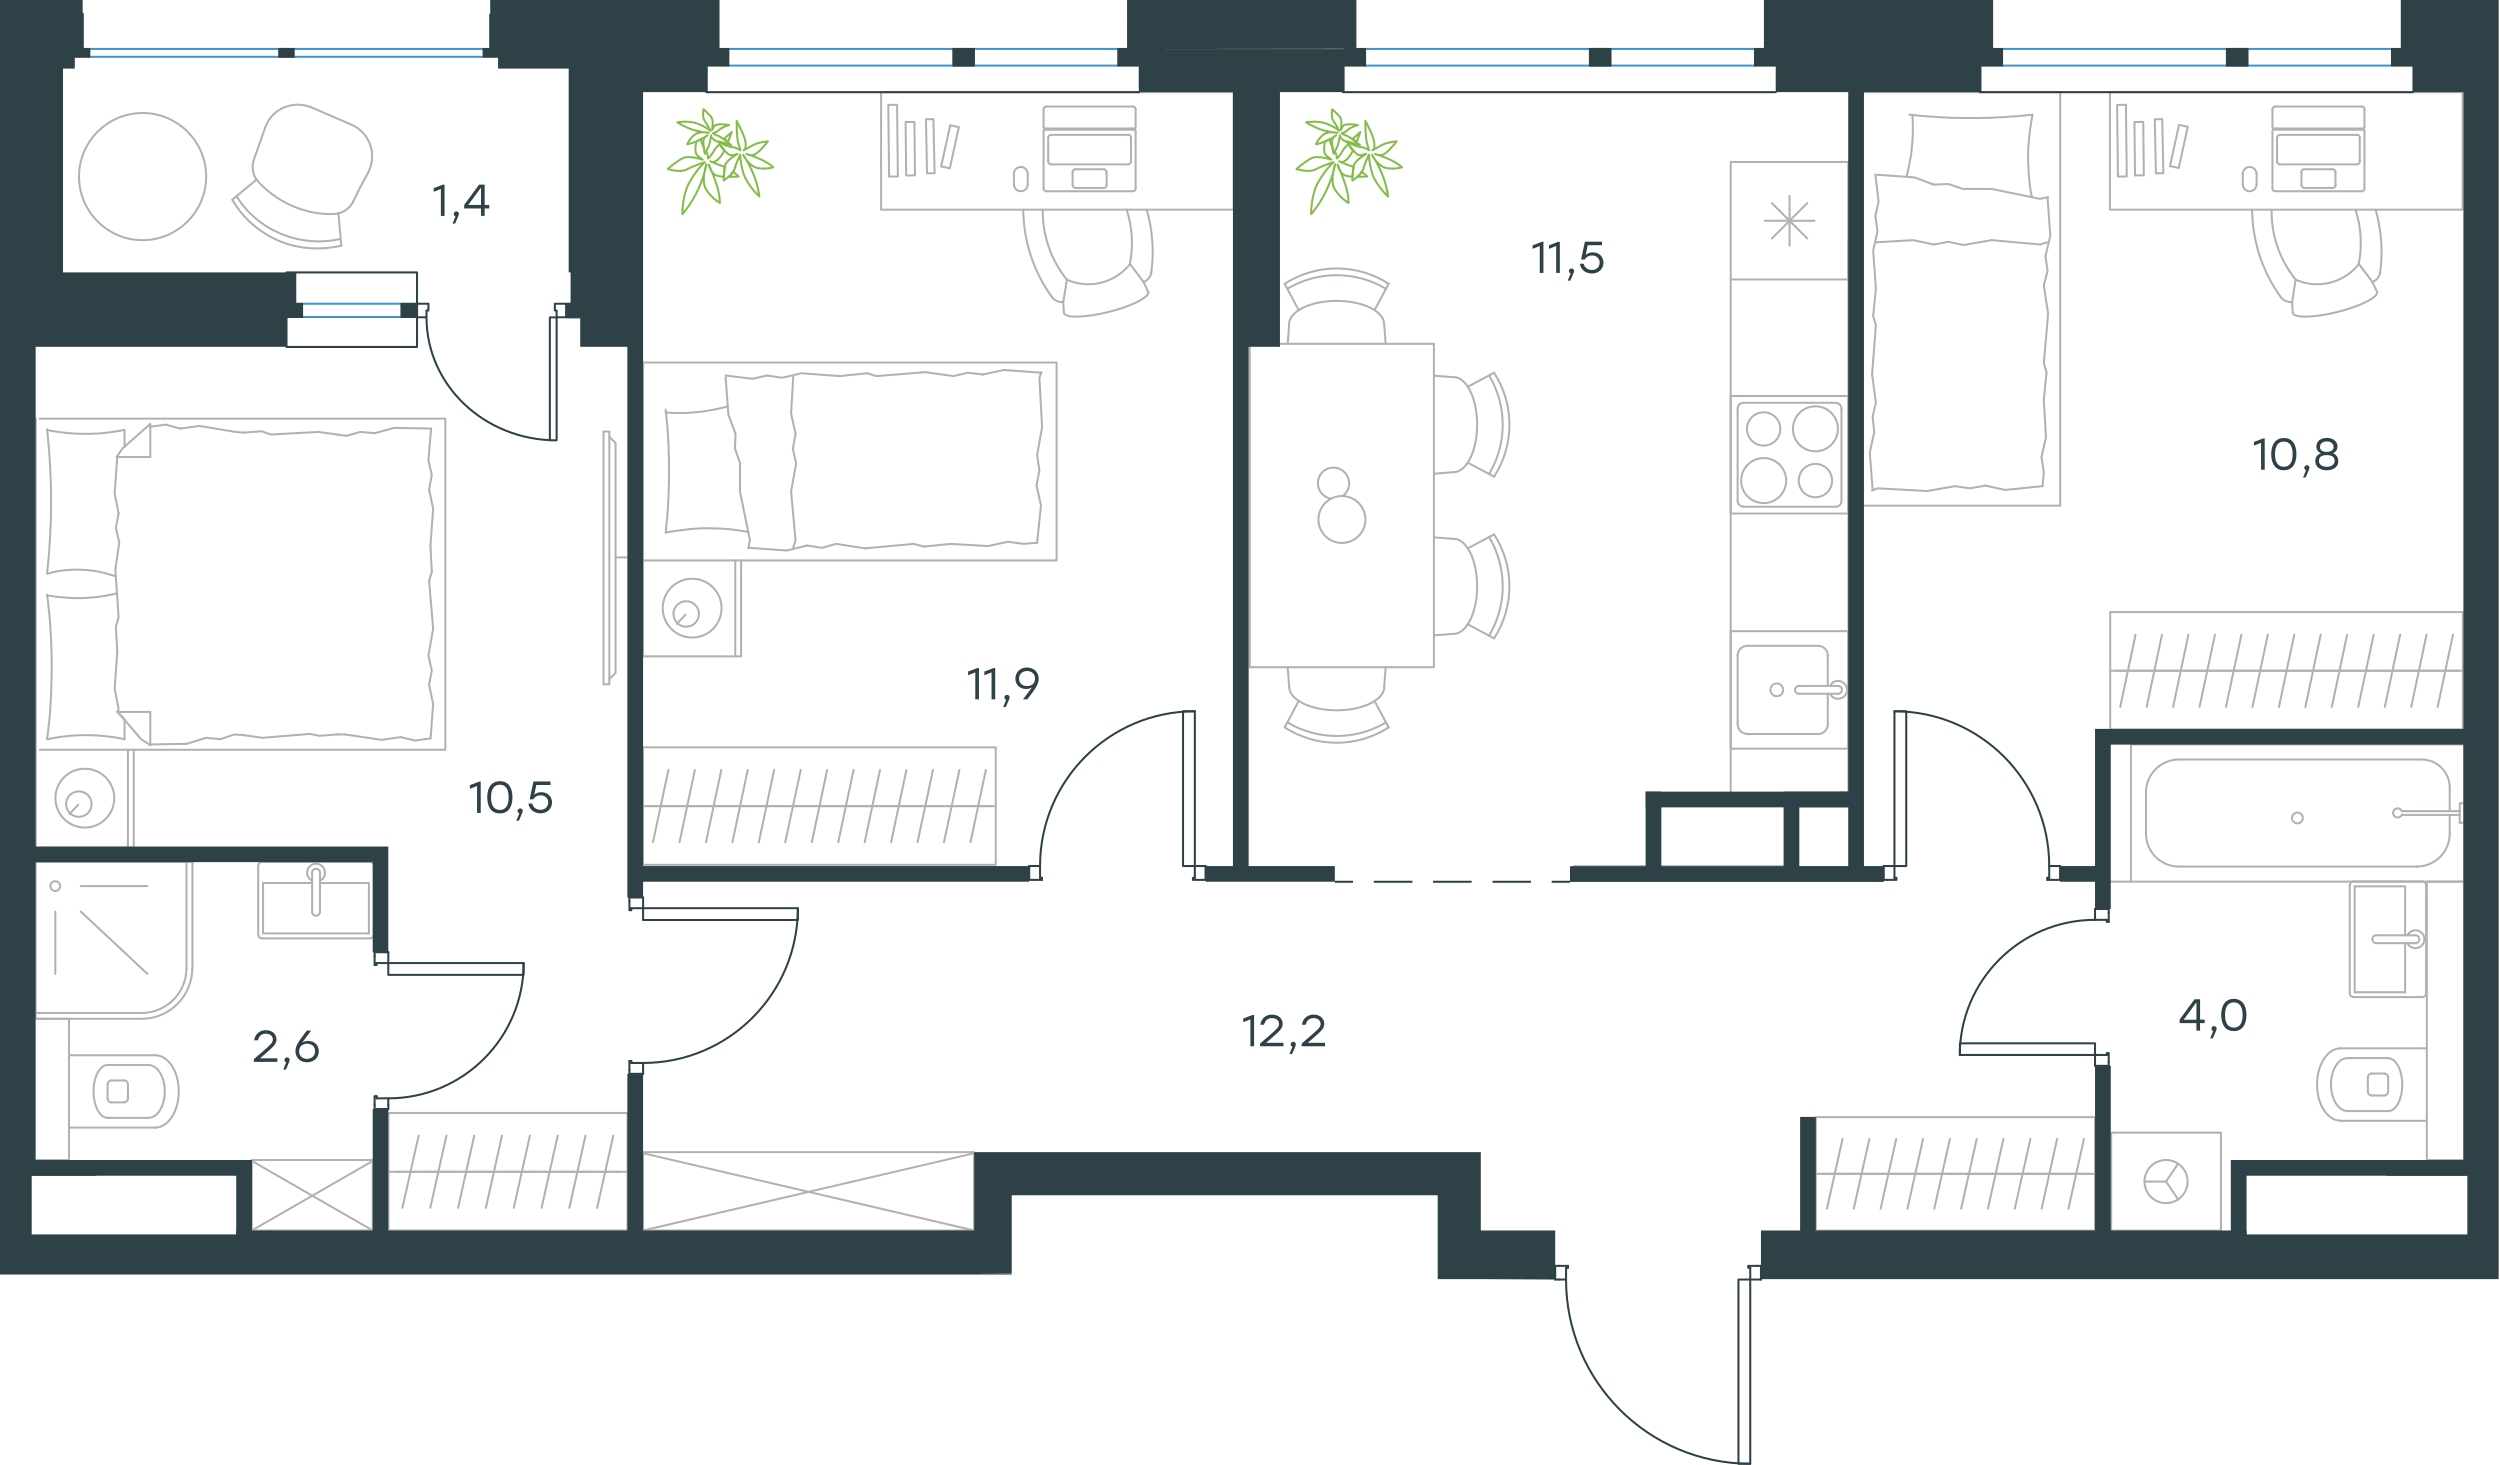 <?xml version="1.0" encoding="utf-8"?>
<!-- Generator: Adobe Illustrator 26.5.0, SVG Export Plug-In . SVG Version: 6.00 Build 0)  -->
<svg version="1.1" id="Слой_1" xmlns="http://www.w3.org/2000/svg" xmlns:xlink="http://www.w3.org/1999/xlink" x="0px" y="0px"
	 viewBox="0 0 1844.6 1080.8" style="enable-background:new 0 0 1844.6 1080.8;" xml:space="preserve">
<style type="text/css">
	.st0{fill:none;stroke:#B2B1B0;stroke-width:1.5;stroke-linecap:round;stroke-linejoin:round;stroke-miterlimit:10;}
	.st1{fill:none;stroke:#B2B1B0;stroke-width:1.5;stroke-linecap:round;stroke-linejoin:round;stroke-miterlimit:10;}
	.st2{fill:none;stroke:#B2B1B0;stroke-width:1.5;stroke-linecap:round;stroke-linejoin:round;stroke-miterlimit:9.999;}
	.st3{fill:none;stroke:#B2B1B0;stroke-width:1.5;stroke-linecap:round;stroke-linejoin:round;stroke-miterlimit:22.926;}
	.st4{fill:#2D4146;}
	.st5{fill:none;stroke:#2D4146;stroke-width:1.5;stroke-linecap:round;stroke-linejoin:round;stroke-miterlimit:10;}
	.st6{fill:none;stroke:#2D4146;stroke-width:1.5;stroke-miterlimit:22.926;}
	.st7{fill:none;stroke:#2D4146;stroke-width:1.5;stroke-linecap:round;stroke-linejoin:round;stroke-miterlimit:22.926;}
	.st8{fill:none;stroke:#3C93D0;stroke-width:1.5;stroke-linecap:round;stroke-linejoin:round;stroke-miterlimit:22.926;}
	.st9{fill:none;stroke:#84BC4A;stroke-width:1.5;stroke-linecap:round;stroke-linejoin:round;stroke-miterlimit:22.926;}
</style>
<g>
	<g>
		<path class="st0" d="M1750,792.1c-1.6,0-2.9,1.3-2.9,2.9"/>
		<path class="st0" d="M1747.1,805.4c0,1.6,1.3,2.9,2.9,2.9"/>
		<path class="st0" d="M1762.1,795c0-1.6-1.3-2.9-2.9-2.9"/>
		<path class="st0" d="M1759.2,808.3c1.6,0,2.9-1.3,2.9-2.9"/>
		<line class="st0" x1="1759.2" y1="792.1" x2="1750" y2="792.1"/>
		<line class="st0" x1="1747.1" y1="795" x2="1747.1" y2="805.4"/>
		<line class="st0" x1="1750" y1="808.3" x2="1759.2" y2="808.3"/>
		<line class="st0" x1="1762.1" y1="805.4" x2="1762.1" y2="795"/>
		<path class="st0" d="M1762.1,819.8c5.8,0,10.4-8.7,10.4-19.5s-4.7-19.5-10.4-19.5"/>
		<line class="st0" x1="1732" y1="780.7" x2="1762.1" y2="780.7"/>
		<path class="st0" d="M1732,780.7c-6.7,0-12.1,8.7-12.1,19.5s5.4,19.5,12.1,19.5"/>
		<line class="st0" x1="1732" y1="819.8" x2="1762.1" y2="819.8"/>
		<path class="st0" d="M1727,773.5c-9.6,0-17.4,12-17.4,26.7c0,14.8,7.8,26.7,17.4,26.7"/>
		<line class="st0" x1="1727" y1="773.5" x2="1790.6" y2="773.5"/>
		<line class="st0" x1="1727" y1="827" x2="1790.6" y2="827"/>
		<rect x="1790.6" y="650.5" class="st0" width="27.5" height="205.4"/>
	</g>
	<g>
		<line class="st0" x1="1774.6" y1="695.9" x2="1774.6" y2="732.1"/>
		<polyline class="st0" points="1774.6,690.1 1774.6,654 1737.4,654 		"/>
		<polyline class="st0" points="1737.4,654 1737.4,732.1 1774.6,732.1 		"/>
		<path class="st0" d="M1733.7,732.8c0,1.6,1.3,2.9,2.9,2.9"/>
		<path class="st0" d="M1736.6,650.4c-1.6,0-2.9,1.3-2.9,2.9"/>
		<path class="st0" d="M1787.2,735.7c1.6,0,2.9-1.3,2.9-2.9"/>
		<path class="st0" d="M1790.1,653.3c0-1.6-1.3-2.9-2.9-2.9"/>
		<path class="st0" d="M1753.3,690.1c-1.6,0-2.9,1.3-2.9,2.9c0,1.6,1.3,2.9,2.9,2.9"/>
		<line class="st0" x1="1782.2" y1="695.9" x2="1753.3" y2="695.9"/>
		<path class="st0" d="M1782.2,695.9c1.6,0,2.9-1.3,2.9-2.9c0-1.6-1.3-2.9-2.9-2.9"/>
		<line class="st0" x1="1782.2" y1="690.1" x2="1753.3" y2="690.1"/>
		<path class="st0" d="M1776.3,695.9c1.3,2.8,4.4,4.2,7.4,3.5s5.1-3.3,5.1-6.4c0-3.1-2.1-5.7-5.1-6.4s-6,0.8-7.4,3.5"/>
		<line class="st0" x1="1787.2" y1="735.7" x2="1736.6" y2="735.7"/>
		<line class="st0" x1="1733.7" y1="732.8" x2="1733.7" y2="653.3"/>
		<line class="st0" x1="1736.6" y1="650.4" x2="1787.2" y2="650.4"/>
		<line class="st0" x1="1790.1" y1="653.3" x2="1790.1" y2="732.8"/>
	</g>
	<g>
		<line class="st0" x1="1807.5" y1="581.1" x2="1807.5" y2="598.5"/>
		<path class="st0" d="M1772.2,598.4c-0.7-1.4-2.3-2.2-3.8-1.9c-1.6,0.3-2.7,1.7-2.7,3.3s1.1,3,2.7,3.3s3.1-0.4,3.8-1.9"/>
		<line class="st0" x1="1814.9" y1="598.5" x2="1772.2" y2="598.5"/>
		<line class="st0" x1="1814.9" y1="601.3" x2="1772.2" y2="601.3"/>
		<line class="st0" x1="1814.9" y1="607.1" x2="1818.1" y2="607.1"/>
		<polyline class="st0" points="1814.9,607.1 1814.9,592.7 1818.1,592.7 		"/>
		<path class="st0" d="M1699.1,603.5c0-2.2-1.8-4-4-4s-4,1.8-4,4s1.8,4,4,4C1697.4,607.5,1699.1,605.7,1699.1,603.5z"/>
		<path class="st0" d="M1807.5,581.1c0-11.4-9.3-20.7-20.7-20.7"/>
		<path class="st0" d="M1783.2,639.4c13.4,0,24.3-10.9,24.3-24.3"/>
		<path class="st0" d="M1607.7,560.4c-13.4,0-24.3,10.9-24.3,24.3"/>
		<path class="st0" d="M1583.4,615.1c0,13.4,10.9,24.3,24.3,24.3"/>
		<line class="st0" x1="1807.5" y1="615.1" x2="1807.5" y2="601.3"/>
		<line class="st0" x1="1786.8" y1="560.4" x2="1607.7" y2="560.4"/>
		<line class="st0" x1="1583.4" y1="584.7" x2="1583.4" y2="615.1"/>
		<line class="st0" x1="1607.7" y1="639.4" x2="1783.2" y2="639.4"/>
		<rect x="1572.3" y="549.3" class="st0" width="245.8" height="101.2"/>
	</g>
	<path class="st0" d="M91.5,813.4c1.6,0,2.9-1.3,2.9-2.9"/>
	<path class="st0" d="M94.4,800.1c0-1.6-1.3-2.9-2.9-2.9"/>
	<path class="st0" d="M79.4,810.5c0,1.6,1.3,2.9,2.9,2.9"/>
	<path class="st0" d="M82.3,797.2c-1.6,0-2.9,1.3-2.9,2.9"/>
	<line class="st0" x1="82.3" y1="813.4" x2="91.5" y2="813.4"/>
	<line class="st0" x1="94.4" y1="810.5" x2="94.4" y2="800.1"/>
	<line class="st0" x1="91.5" y1="797.2" x2="82.3" y2="797.2"/>
	<line class="st0" x1="79.4" y1="800.1" x2="79.4" y2="810.5"/>
	<path class="st0" d="M79.4,785.8c-5.8,0-10.4,8.7-10.4,19.5s4.7,19.5,10.4,19.5"/>
	<line class="st0" x1="109.4" y1="824.8" x2="79.4" y2="824.8"/>
	<path class="st0" d="M109.5,824.8c6.7,0,12.1-8.7,12.1-19.5s-5.4-19.5-12.1-19.5"/>
	<line class="st0" x1="109.4" y1="785.8" x2="79.4" y2="785.8"/>
	<path class="st0" d="M114.5,832c9.6,0,17.4-12,17.4-26.7c0-14.8-7.8-26.7-17.4-26.7"/>
	<line class="st0" x1="114.5" y1="832" x2="50.9" y2="832"/>
	<line class="st0" x1="114.5" y1="778.6" x2="50.9" y2="778.6"/>
	<polyline class="st0" points="26.3,855.9 50.9,855.9 50.9,751.7 26.3,751.7 	"/>
	<path class="st0" d="M104.5,751.7c20.7,0,37.4-16.8,37.4-37.4"/>
	<path class="st0" d="M104.5,747.4c18.3,0,33.1-14.8,33.1-33.1"/>
	<line class="st0" x1="59.6" y1="672.6" x2="108.7" y2="718.5"/>
	<line class="st0" x1="40.8" y1="672.6" x2="40.8" y2="718.5"/>
	<line class="st0" x1="59.6" y1="653.8" x2="108.7" y2="653.8"/>
	<path class="st0" d="M44.4,653.8c0-2-1.6-3.6-3.6-3.6s-3.6,1.6-3.6,3.6s1.6,3.6,3.6,3.6C42.8,657.4,44.4,655.8,44.4,653.8z"/>
	<line class="st0" x1="137.6" y1="714.3" x2="137.6" y2="636"/>
	<line class="st0" x1="26.3" y1="747.4" x2="104.5" y2="747.4"/>
	<polyline class="st0" points="142,714.3 142,636 26.3,636 26.3,751.7 104.5,751.7 	"/>
	<g>
		<line class="st0" x1="230.3" y1="651.5" x2="194.1" y2="651.5"/>
		<polyline class="st0" points="236.1,651.5 272.2,651.5 272.2,688.7 		"/>
		<polyline class="st0" points="272.2,688.7 194.1,688.7 194.1,651.5 		"/>
		<path class="st0" d="M190.5,689.5c0,1.6,1.3,2.9,2.9,2.9"/>
		<path class="st0" d="M272.9,692.4c1.6,0,2.9-1.3,2.9-2.9"/>
		<path class="st0" d="M193.4,636c-1.6,0-2.9,1.3-2.9,2.9"/>
		<path class="st0" d="M275.8,638.9c0-1.6-1.3-2.9-2.9-2.9"/>
		<path class="st0" d="M230.3,672.8c0,1.6,1.3,2.9,2.9,2.9c1.6,0,2.9-1.3,2.9-2.9"/>
		<line class="st0" x1="230.3" y1="643.9" x2="230.3" y2="672.8"/>
		<path class="st0" d="M236.1,643.9c0-1.6-1.3-2.9-2.9-2.9c-1.6,0-2.9,1.3-2.9,2.9"/>
		<line class="st0" x1="236.1" y1="643.9" x2="236.1" y2="672.8"/>
		<path class="st0" d="M236.1,649.8c2.7-1.3,4.2-4.4,3.5-7.4s-3.3-5.1-6.4-5.1c-3.1,0-5.7,2.1-6.4,5.1s0.8,6,3.5,7.4"/>
		<line class="st0" x1="190.5" y1="638.9" x2="190.5" y2="689.5"/>
		<line class="st0" x1="193.4" y1="692.4" x2="272.9" y2="692.4"/>
		<line class="st0" x1="275.8" y1="689.5" x2="275.8" y2="638.9"/>
		<line class="st0" x1="272.9" y1="636" x2="193.4" y2="636"/>
	</g>
	<line class="st0" x1="1161.4" y1="639.1" x2="1318.9" y2="639.1"/>
	<line class="st0" x1="1363.8" y1="587.1" x2="1363.8" y2="176.5"/>
	<path class="st0" d="M1301.3,338c-9.2,0-16.6,7.4-16.6,16.6s7.4,16.6,16.6,16.6s16.6-7.4,16.6-16.6S1310.5,338,1301.3,338z"/>
	<path class="st0" d="M1301.3,304.2c-6.8,0-12.3,5.5-12.3,12.3s5.5,12.3,12.3,12.3s12.3-5.5,12.3-12.3
		C1313.6,309.7,1308.1,304.2,1301.3,304.2z"/>
	<path class="st0" d="M1339.5,299.8c-9.2,0-16.6,7.4-16.6,16.6s7.4,16.6,16.6,16.6s16.6-7.4,16.6-16.6
		C1356.1,307.3,1348.7,299.8,1339.5,299.8z"/>
	<path class="st0" d="M1339.5,342.3c-6.8,0-12.3,5.5-12.3,12.3s5.5,12.3,12.3,12.3s12.3-5.5,12.3-12.3S1346.3,342.3,1339.5,342.3z"
		/>
	<path class="st0" d="M1286.4,297.2c-2.4,0-4.3,1.9-4.3,4.3"/>
	<path class="st0" d="M1282.1,369.5c0,2.4,1.9,4.3,4.3,4.3"/>
	<path class="st0" d="M1358.7,301.6c0-2.4-1.9-4.3-4.3-4.3"/>
	<path class="st0" d="M1354.4,373.9c2.4,0,4.3-1.9,4.3-4.3"/>
	<line class="st0" x1="1282.1" y1="301.6" x2="1282.1" y2="369.5"/>
	<line class="st0" x1="1354.4" y1="297.2" x2="1286.4" y2="297.2"/>
	<line class="st0" x1="1358.7" y1="369.5" x2="1358.7" y2="301.6"/>
	<line class="st0" x1="1286.4" y1="373.9" x2="1354.4" y2="373.9"/>
	<rect x="1277" y="292.2" class="st0" width="86.7" height="86.7"/>
	<g>
		<line class="st0" x1="1333.4" y1="149.9" x2="1307.4" y2="175.9"/>
		<line class="st0" x1="1333.4" y1="175.9" x2="1307.4" y2="149.9"/>
		<line class="st0" x1="1320.4" y1="144.5" x2="1320.4" y2="181.3"/>
		<line class="st0" x1="1338.8" y1="162.9" x2="1302" y2="162.9"/>
		<rect x="1277" y="119.5" class="st0" width="86.7" height="86.7"/>
	</g>
	<line class="st0" x1="1348.6" y1="483.7" x2="1348.6" y2="506.1"/>
	<path class="st0" d="M1311,504.3c-2.6,0-4.7,2.1-4.7,4.7s2.1,4.7,4.7,4.7s4.7-2.1,4.7-4.7S1313.6,504.3,1311,504.3z"/>
	<path class="st0" d="M1327.3,506.1c-1.6,0-2.9,1.3-2.9,2.9s1.3,2.9,2.9,2.9"/>
	<line class="st0" x1="1356.2" y1="506.1" x2="1327.2" y2="506.1"/>
	<path class="st0" d="M1356.2,511.9c1.6,0,2.9-1.3,2.9-2.9s-1.3-2.9-2.9-2.9"/>
	<line class="st0" x1="1356.2" y1="511.9" x2="1327.2" y2="511.9"/>
	<path class="st0" d="M1350.3,511.9c1.3,2.8,4.4,4.2,7.4,3.5c3-0.7,5.1-3.3,5.1-6.4s-2.1-5.7-5.1-6.4c-3-0.7-6,0.8-7.4,3.5"/>
	<path class="st0" d="M1348.6,483.7c0-4-3.2-7.2-7.2-7.2"/>
	<path class="st0" d="M1341.4,541.6c4,0,7.2-3.2,7.2-7.2"/>
	<path class="st0" d="M1289.3,476.5c-4,0-7.2,3.2-7.2,7.2"/>
	<path class="st0" d="M1282.1,534.3c0,4,3.2,7.2,7.2,7.2"/>
	<line class="st0" x1="1341.3" y1="476.5" x2="1289.3" y2="476.5"/>
	<line class="st0" x1="1282.1" y1="483.7" x2="1282.1" y2="534.3"/>
	<line class="st0" x1="1289.3" y1="541.6" x2="1341.3" y2="541.6"/>
	<line class="st0" x1="1348.6" y1="534.3" x2="1348.6" y2="511.9"/>
	<rect x="1277" y="465.7" class="st0" width="86.7" height="86.7"/>
	<polyline class="st0" points="1607.1,858.6 1598.2,871.8 1607.1,885 	"/>
	<line class="st0" x1="1598.2" y1="871.8" x2="1582.3" y2="871.8"/>
	<path class="st0" d="M1614.1,871.8c0-8.8-7.1-15.9-15.9-15.9s-15.9,7.1-15.9,15.9c0,8.8,7.1,15.9,15.9,15.9
		S1614.1,880.6,1614.1,871.8z"/>
	<rect x="1557.7" y="835.7" class="st0" width="81" height="72.3"/>
	<line class="st0" x1="1541.8" y1="866.1" x2="1522" y2="866.1"/>
	<line class="st0" x1="1526.2" y1="891.8" x2="1537.6" y2="840.4"/>
	<line class="st0" x1="1522" y1="866.1" x2="1502.2" y2="866.1"/>
	<line class="st0" x1="1506.4" y1="891.8" x2="1517.8" y2="840.4"/>
	<line class="st0" x1="1502.2" y1="866.1" x2="1482.4" y2="866.1"/>
	<line class="st0" x1="1486.6" y1="891.8" x2="1498.1" y2="840.4"/>
	<line class="st0" x1="1482.4" y1="866.1" x2="1462.6" y2="866.1"/>
	<line class="st0" x1="1466.8" y1="891.8" x2="1478.2" y2="840.4"/>
	<line class="st0" x1="1545.8" y1="866.1" x2="1339.8" y2="866.1"/>
	<line class="st0" x1="1462.6" y1="866.1" x2="1442.8" y2="866.1"/>
	<line class="st0" x1="1447" y1="891.8" x2="1458.5" y2="840.4"/>
	<line class="st0" x1="1442.8" y1="866.1" x2="1423" y2="866.1"/>
	<line class="st0" x1="1427.2" y1="891.8" x2="1438.7" y2="840.4"/>
	<line class="st0" x1="1423" y1="866.1" x2="1403.2" y2="866.1"/>
	<line class="st0" x1="1407.4" y1="891.8" x2="1418.9" y2="840.4"/>
	<line class="st0" x1="1403.2" y1="866.1" x2="1383.4" y2="866.1"/>
	<line class="st0" x1="1387.6" y1="891.8" x2="1399.1" y2="840.4"/>
	<line class="st0" x1="1383.4" y1="866.1" x2="1363.6" y2="866.1"/>
	<line class="st0" x1="1367.8" y1="891.8" x2="1379.3" y2="840.4"/>
	<line class="st0" x1="1363.6" y1="866.1" x2="1343.8" y2="866.1"/>
	<line class="st0" x1="1348" y1="891.8" x2="1359.5" y2="840.4"/>
	<rect x="1339.8" y="824.3" class="st0" width="206" height="83.7"/>
	<line class="st0" x1="110.9" y1="549.3" x2="137.8" y2="548.8"/>
	<polyline class="st0" points="86.5,481.4 84.6,508.2 87.5,522.9 87,525.3 	"/>
	<polyline class="st0" points="86.5,337.2 84.6,364.1 87.5,378.8 	"/>
	<polyline class="st0" points="85.1,420.3 87.5,455.5 85.5,462.3 	"/>
	<polyline class="st0" points="87.5,378.8 85.5,389.5 88,400.3 85.1,420.3 	"/>
	<line class="st0" x1="85.5" y1="462.3" x2="86.5" y2="481.4"/>
	<polyline class="st0" points="91.9,545.4 90.1,545 88.4,544.7 86.6,544.4 84.8,544.1 83.1,543.8 81.3,543.6 79.5,543.4 77.7,543.2 
		75.9,543 74.1,542.8 72.4,542.7 70.6,542.6 68.8,542.5 67.1,542.5 65.3,542.4 63.6,542.4 61.7,542.4 59.9,542.5 58.1,542.5 
		56.3,542.6 54.5,542.7 52.7,542.8 51,543 49.2,543.2 47.4,543.4 45.7,543.6 43.9,543.8 42.2,544.1 40.4,544.4 38.7,544.7 36.9,545 
		35.2,545.4 	"/>
	<polyline class="st0" points="34.7,545.4 35.2,542.1 35.6,538.8 35.9,535.5 36.3,532.2 36.6,528.9 36.9,525.6 37.1,522.2 
		37.3,518.9 37.5,515.6 37.7,512.3 37.8,508.9 37.9,505.6 38,502.2 38.1,498.9 38.1,495.5 38.1,492.1 38.1,488.8 38.1,485.5 
		38,482.2 37.9,478.8 37.8,475.5 37.7,472.2 37.5,468.8 37.3,465.5 37.1,462.1 36.9,458.8 36.6,455.5 36.3,452.1 35.9,448.8 
		35.6,445.5 35.2,442.2 34.7,438.9 	"/>
	<polyline class="st0" points="174,318.7 147.1,314.3 132.9,316.2 	"/>
	<polyline class="st0" points="132.9,316.2 122.2,313.3 111.4,314.8 110.5,314.8 	"/>
	<line class="st0" x1="179.8" y1="319.2" x2="174" y2="318.7"/>
	<polyline class="st0" points="248.7,320.6 235,318.7 199.9,320.6 193,318.2 179.8,319.2 	"/>
	<polyline class="st0" points="318.1,316.2 290.7,315.7 276.6,319.6 	"/>
	<polyline class="st0" points="276.6,319.6 265.8,318.7 255.6,321.6 248.7,320.6 	"/>
	<polyline class="st0" points="254.6,541.9 281.5,545.9 295.6,543.9 	"/>
	<polyline class="st0" points="295.6,543.9 306.4,546.4 317.1,544.9 	"/>
	<line class="st0" x1="248.7" y1="541.9" x2="254.6" y2="541.9"/>
	<polyline class="st0" points="179.8,542.4 193.5,544.4 228.7,541.5 235.5,542.9 248.7,541.9 	"/>
	<line class="st0" x1="137.8" y1="548.8" x2="152" y2="544.4"/>
	<polyline class="st0" points="152,544.4 162.7,545.4 173,541.9 179.8,542.4 	"/>
	<polyline class="st0" points="34.7,439.3 40.2,440.1 42.9,440.4 45.6,440.7 47,440.8 48.4,440.9 49.7,441 51,441.1 52.3,441.2 
		53.6,441.3 54.9,441.3 56.2,441.3 58.1,441.3 60,441.3 61.9,441.2 63.8,441.1 65.7,441 67.6,440.9 69.4,440.7 71.3,440.5 
		73.2,440.3 75,440 76.8,439.8 78.7,439.4 80.5,439.1 82.4,438.7 84.2,438.3 86,437.9 	"/>
	<polyline class="st0" points="34.7,317.2 36.5,317.6 38.2,317.9 40,318.2 41.8,318.5 43.5,318.7 45.3,319 47.1,319.2 48.9,319.4 
		50.7,319.6 52.5,319.7 54.2,319.9 56,319.9 57.8,320 59.6,320.1 61.3,320.1 63.1,320.1 64.9,320.1 66.7,320.1 68.5,320 70.3,319.9 
		72.1,319.9 73.9,319.7 75.6,319.6 77.4,319.4 79.2,319.2 80.9,319 82.7,318.7 84.4,318.5 86.2,318.2 87.9,317.9 89.7,317.6 
		91.4,317.2 	"/>
	<polyline class="st0" points="85.4,425.3 83.6,424.7 81.8,424.1 80,423.6 78.2,423.1 76.5,422.6 74.7,422.2 73,421.8 71.2,421.5 
		69.5,421.2 67.7,421 65.9,420.8 64.1,420.6 62.3,420.5 60.5,420.4 58.6,420.3 56.7,420.3 55.3,420.3 54,420.3 52.6,420.4 
		51.2,420.5 49.8,420.6 48.5,420.7 47.1,420.9 45.8,421 44.4,421.2 43.1,421.4 41.7,421.7 40.4,421.9 39.1,422.2 37.8,422.5 
		36.5,422.9 35.2,423.2 	"/>
	<polyline class="st0" points="34.7,423.2 35.1,419.9 35.4,416.6 35.7,413.3 36,410 36.3,406.7 36.5,403.4 36.7,400.1 36.9,396.8 
		37.1,393.4 37.2,390.1 37.4,386.8 37.5,383.4 37.6,380.1 37.6,376.7 37.6,373.4 37.7,370 37.6,366.7 37.6,363.3 37.6,360 
		37.5,356.7 37.4,353.4 37.2,350 37.1,346.7 36.9,343.3 36.7,340 36.5,336.6 36.3,333.3 36,330 35.7,326.7 35.4,323.3 35.1,320 
		34.7,316.7 	"/>
	<polyline class="st0" points="317.6,402.7 319.6,375.3 316.6,361.2 	"/>
	<polyline class="st0" points="316.6,361.2 318.6,350.4 316.1,339.7 318.1,316.2 	"/>
	<polyline class="st0" points="317.7,544.9 319.6,519.5 316.6,505.3 	"/>
	<polyline class="st0" points="319.6,463.8 316.6,428.6 318.6,421.8 	"/>
	<polyline class="st0" points="316.6,505.3 318.6,494.6 316.1,483.8 319.6,463.8 	"/>
	<line class="st0" x1="318.6" y1="421.8" x2="317.6" y2="402.7"/>
	<line class="st0" x1="110.9" y1="312.8" x2="110.9" y2="337.2"/>
	<polyline class="st0" points="86.5,524.8 104.1,545.4 110.9,549.8 	"/>
	<line class="st0" x1="86.5" y1="337.2" x2="110.9" y2="337.2"/>
	<line class="st0" x1="91.9" y1="545.4" x2="91.9" y2="531.1"/>
	<polyline class="st0" points="110.9,312.8 90.4,330.9 86,337.2 	"/>
	<line class="st0" x1="110.9" y1="549.8" x2="110.9" y2="525.3"/>
	<polyline class="st0" points="91.9,530.7 86.5,525.3 110.9,525.3 	"/>
	<line class="st0" x1="91.9" y1="329.6" x2="91.9" y2="317.2"/>
	<line class="st0" x1="57.7" y1="593.8" x2="51.3" y2="600.6"/>
	<path class="st0" d="M58.2,602.7c5.2,0,9.4-4.2,9.4-9.4s-4.2-9.4-9.4-9.4s-9.4,4.2-9.4,9.4C48.8,598.5,53,602.7,58.2,602.7z"/>
	<path class="st0" d="M62.6,610.6c12,0,21.7-9.7,21.7-21.7s-9.7-21.7-21.7-21.7s-21.7,9.7-21.7,21.7
		C40.9,600.9,50.6,610.6,62.6,610.6z"/>
	<line class="st0" x1="94.4" y1="553.2" x2="94.4" y2="625.5"/>
	<polyline class="st0" points="29.3,625.5 98.7,625.5 98.7,553.2 	"/>
	<line class="st0" x1="26.4" y1="553.2" x2="26.4" y2="625.5"/>
	<polyline class="st0" points="29.3,553.2 328.6,553.2 328.6,308.9 29.3,308.9 	"/>
	<line class="st0" x1="26.4" y1="308.9" x2="26.4" y2="553.2"/>
	<line class="st0" x1="456.9" y1="864.6" x2="436.3" y2="864.6"/>
	<line class="st0" x1="440.6" y1="891.2" x2="452.5" y2="837.9"/>
	<line class="st0" x1="436.3" y1="864.6" x2="415.8" y2="864.6"/>
	<line class="st0" x1="420.1" y1="891.2" x2="432" y2="837.9"/>
	<line class="st0" x1="462.9" y1="864.6" x2="286.6" y2="864.6"/>
	<line class="st0" x1="415.8" y1="864.6" x2="395.3" y2="864.6"/>
	<line class="st0" x1="399.6" y1="891.2" x2="411.5" y2="837.9"/>
	<line class="st0" x1="395.3" y1="864.6" x2="374.8" y2="864.6"/>
	<line class="st0" x1="379.1" y1="891.2" x2="391" y2="837.9"/>
	<line class="st0" x1="374.8" y1="864.6" x2="354.2" y2="864.6"/>
	<line class="st0" x1="358.5" y1="891.2" x2="370.4" y2="837.9"/>
	<line class="st0" x1="354.2" y1="864.6" x2="333.7" y2="864.6"/>
	<line class="st0" x1="338" y1="891.2" x2="349.9" y2="837.9"/>
	<line class="st0" x1="333.7" y1="864.6" x2="313.2" y2="864.6"/>
	<line class="st0" x1="317.5" y1="891.2" x2="329.4" y2="837.9"/>
	<line class="st0" x1="313.2" y1="864.6" x2="292.6" y2="864.6"/>
	<line class="st0" x1="296.9" y1="891.2" x2="308.9" y2="837.9"/>
	<rect x="286.6" y="821.2" class="st0" width="176.4" height="86.7"/>
	<line class="st0" x1="454.3" y1="411.3" x2="462.9" y2="411.3"/>
	<polyline class="st0" points="449.6,501 454.2,496.4 454.2,326.9 449.6,322.3 	"/>
	<rect x="445.3" y="318.4" class="st0" width="4.3" height="186.5"/>
	<path class="st0" d="M1098.7,349.8c13.4-22.4,13.4-50.4,0-72.8"/>
	<path class="st0" d="M1102.4,351.7c15.1-23.3,15.1-53.4,0-76.7"/>
	<line class="st0" x1="1082.9" y1="285.4" x2="1102.4" y2="275"/>
	<line class="st0" x1="1082.9" y1="341.4" x2="1102.4" y2="351.7"/>
	<line class="st0" x1="1072.5" y1="348.4" x2="1058" y2="349.5"/>
	<line class="st0" x1="1072.5" y1="278.3" x2="1058" y2="277.2"/>
	<path class="st0" d="M1072.5,348.4c9.6,0,17.4-15.7,17.4-35.1s-7.8-35.1-17.4-35.1"/>
	<path class="st0" d="M1098.7,469c13.4-22.4,13.4-50.4,0-72.8"/>
	<path class="st0" d="M1102.4,471c15.1-23.3,15.1-53.4,0-76.7"/>
	<line class="st0" x1="1082.9" y1="460.6" x2="1102.4" y2="471"/>
	<line class="st0" x1="1082.9" y1="404.6" x2="1102.4" y2="394.3"/>
	<line class="st0" x1="1072.5" y1="397.6" x2="1058" y2="396.5"/>
	<line class="st0" x1="1072.5" y1="467.7" x2="1058" y2="468.8"/>
	<path class="st0" d="M1072.5,467.7c9.6,0,17.4-15.7,17.4-35.1s-7.8-35.1-17.4-35.1"/>
	<path class="st0" d="M1022.6,213.1c-22.4-13.4-50.4-13.4-72.8,0"/>
	<path class="st0" d="M1024.6,209.4c-23.3-15.1-53.4-15.1-76.7,0"/>
	<line class="st0" x1="1014.2" y1="228.8" x2="1024.6" y2="209.4"/>
	<line class="st0" x1="958.2" y1="228.8" x2="947.9" y2="209.4"/>
	<line class="st0" x1="951.2" y1="239.3" x2="950.1" y2="253.7"/>
	<line class="st0" x1="1021.3" y1="239.3" x2="1022.4" y2="253.7"/>
	<path class="st0" d="M1021.3,239.3c0-9.6-15.7-17.3-35.1-17.3s-35.1,7.8-35.1,17.3"/>
	<path class="st0" d="M949.9,533c22.4,13.4,50.4,13.4,72.8,0"/>
	<path class="st0" d="M947.9,536.7c23.3,15.1,53.4,15.1,76.7,0"/>
	<line class="st0" x1="958.2" y1="517.2" x2="947.9" y2="536.7"/>
	<line class="st0" x1="1014.2" y1="517.2" x2="1024.6" y2="536.7"/>
	<line class="st0" x1="1021.3" y1="506.7" x2="1022.4" y2="492.3"/>
	<line class="st0" x1="951.2" y1="506.7" x2="950.1" y2="492.3"/>
	<path class="st0" d="M951.2,506.7c0,9.6,15.7,17.4,35.1,17.4s35.1-7.8,35.1-17.4"/>
	<path class="st0" d="M990.7,366c4.5-3.2,6-9.2,3.7-14.2s-7.8-7.7-13.1-6.5c-5.4,1.2-9.1,6.1-8.9,11.6c0.2,5.5,4.2,10.1,9.6,11.1"/>
	<path class="st0" d="M990.1,366c-9.6,0-17.3,7.8-17.3,17.3c0,9.6,7.8,17.3,17.3,17.3c9.6,0,17.4-7.8,17.4-17.3
		C1007.4,373.7,999.7,366,990.1,366z"/>
	<line class="st0" x1="1058" y1="253.7" x2="942.4" y2="253.7"/>
	<polyline class="st0" points="922.1,255.9 922.1,492.3 1058,492.3 1058,253.7 	"/>
	<polyline class="st0" points="491.2,392.9 494.9,392.3 498.7,391.7 500.6,391.5 502.5,391.2 504.4,391 506.3,390.7 508.2,390.5 
		510.1,390.3 512,390.2 514,390 515.9,389.9 517.7,389.8 519.6,389.8 521.5,389.8 523.5,389.8 525.4,389.8 527.4,389.9 529.4,389.9 
		531.4,390 533.4,390.1 535.3,390.3 537.3,390.4 539.2,390.6 541.1,390.8 543,391.1 544.9,391.3 546.7,391.6 548.4,391.9 
		550.2,392.2 551,392.4 551.8,392.5 	"/>
	<polyline class="st0" points="536.8,299.9 534.6,300.5 532.4,301 530.2,301.5 528,302 525.8,302.4 523.6,302.8 521.4,303.2 
		519.2,303.5 517,303.8 514.7,304 512.5,304.2 510.3,304.4 508,304.6 505.7,304.7 503.4,304.7 501.1,304.7 498.6,304.7 496.1,304.7 
		493.6,304.5 491.1,304.4 	"/>
	<polyline class="st0" points="491.1,302.2 491.5,305 491.7,307.8 492,310.6 492.3,313.4 492.5,316.3 492.7,319.1 492.9,321.9 
		493,324.7 493.2,327.6 493.3,330.4 493.4,333.2 493.5,336.1 493.6,339 493.6,341.8 493.6,344.7 493.7,347.6 493.6,350.4 
		493.6,353.2 493.6,356.1 493.5,358.9 493.4,361.7 493.3,364.6 493.2,367.4 493,370.3 492.9,373.1 492.7,376 492.5,378.8 
		492.3,381.6 492,384.5 491.7,387.3 491.5,390.1 491.2,392.9 	"/>
	<polyline class="st0" points="542.7,320.1 537.4,305.9 535.4,278.3 	"/>
	<polyline class="st0" points="552.1,404.6 553.3,398.5 546,362.7 	"/>
	<polyline class="st0" points="546,362.7 546,341.6 542.3,331.1 542.7,320.1 	"/>
	<polyline class="st0" points="535.4,277.1 555.3,279.5 565.9,277.1 	"/>
	<polyline class="st0" points="764.8,358.3 768.1,372.9 765.2,400.5 	"/>
	<polyline class="st0" points="768.5,274.6 766.9,278.7 768.9,315.2 	"/>
	<polyline class="st0" points="768.9,315.2 765.2,335.9 766.9,346.9 764.8,358.3 	"/>
	<polyline class="st0" points="743.7,399.7 729.1,402.9 701.5,401.3 	"/>
	<polyline class="st0" points="765.2,400.5 755.1,401.3 743.7,399.7 	"/>
	<polyline class="st0" points="595.5,402.5 580.5,406.2 552.9,404.2 	"/>
	<polyline class="st0" points="681.6,403.3 674.3,401.3 638.1,404.6 	"/>
	<polyline class="st0" points="638.1,404.6 617,401.3 606.5,404.2 595.5,402.5 	"/>
	<line class="st0" x1="701.5" y1="401.3" x2="681.6" y2="403.3"/>
	<polyline class="st0" points="565.9,277.1 577.2,278.7 591.4,275.4 619.5,277.5 	"/>
	<polyline class="st0" points="725.4,276.3 740.5,273 768.1,275 	"/>
	<polyline class="st0" points="639.8,275.4 646.7,277.5 682.8,274.6 	"/>
	<polyline class="st0" points="682.8,274.6 703.5,277.5 714.1,275 725.4,276.3 	"/>
	<line class="st0" x1="619.5" y1="277.5" x2="639.8" y2="275.4"/>
	<polyline class="st0" points="587,320.1 583.7,305.1 585.3,277.5 	"/>
	<polyline class="st0" points="585.3,403.8 587,398.9 583.7,362.7 	"/>
	<polyline class="st0" points="583.7,362.7 587.4,342 585,331.1 587,320.1 	"/>
	<line class="st0" x1="505.8" y1="453.5" x2="499.4" y2="460.3"/>
	<path class="st0" d="M506.3,443.6c-5.2,0-9.4,4.2-9.4,9.4c0,5.2,4.2,9.4,9.4,9.4c5.2,0,9.4-4.2,9.4-9.4
		C515.7,447.9,511.5,443.6,506.3,443.6z"/>
	<rect x="474.5" y="267.5" class="st0" width="305.1" height="146"/>
	<path class="st0" d="M510.7,427c-12,0-21.7,9.7-21.7,21.7s9.7,21.7,21.7,21.7s21.7-9.7,21.7-21.7S522.6,427,510.7,427z"/>
	<line class="st0" x1="542.5" y1="484.3" x2="542.5" y2="413.5"/>
	<polyline class="st0" points="474.5,413.5 474.5,484.3 546.8,484.3 546.8,413.5 	"/>
	<g>
		<polyline class="st0" points="1499.6,84.6 1499,88.4 1498.4,92.1 1498.1,94.1 1497.8,96 1497.6,97.9 1497.4,99.8 1497.2,101.7 
			1497,103.6 1496.8,105.5 1496.7,107.4 1496.5,109.3 1496.5,111.2 1496.4,113.1 1496.4,114.9 1496.4,116.9 1496.4,118.9 
			1496.5,120.9 1496.6,122.9 1496.7,124.9 1496.8,126.8 1496.9,128.8 1497.1,130.7 1497.3,132.7 1497.5,134.6 1497.7,136.5 
			1497.9,138.3 1498.2,140.1 1498.5,141.9 1498.8,143.6 1499,144.4 1499.2,145.3 		"/>
		<polyline class="st0" points="1406.8,130.3 1407.3,128.1 1407.8,125.9 1408.3,123.7 1408.7,121.6 1409.1,119.4 1409.5,117.2 
			1409.9,115 1410.2,112.8 1410.5,110.6 1410.7,108.3 1410.9,106.1 1411.1,103.9 1411.2,101.6 1411.3,99.4 1411.4,97.1 1411.4,94.8 
			1411.4,92.3 1411.3,89.9 1411.2,87.4 1411,84.9 		"/>
		<polyline class="st0" points="1408.8,84.6 1411.6,84.9 1414.4,85.2 1417.3,85.5 1420.1,85.7 1422.9,85.9 1425.7,86.1 1428.5,86.3 
			1431.4,86.5 1434.2,86.6 1437,86.8 1439.9,86.9 1442.7,87 1445.6,87 1448.5,87.1 1451.3,87.1 1454.2,87.1 1457,87.1 1459.9,87.1 
			1462.7,87 1465.5,87 1468.4,86.9 1471.2,86.8 1474,86.6 1476.9,86.5 1479.7,86.3 1482.6,86.1 1485.4,85.9 1488.3,85.7 
			1491.1,85.5 1493.9,85.2 1496.8,84.9 1499.6,84.6 		"/>
		<polyline class="st0" points="1426.7,136.2 1412.5,130.9 1384.9,128.9 		"/>
		<polyline class="st0" points="1511.2,145.5 1505.1,146.7 1469.4,139.4 		"/>
		<polyline class="st0" points="1469.4,139.4 1448.3,139.4 1437.7,135.8 1426.7,136.2 		"/>
		<polyline class="st0" points="1383.7,128.9 1386.1,148.8 1383.7,159.3 		"/>
		<polyline class="st0" points="1464.9,358.3 1479.5,361.5 1507.1,358.7 		"/>
		<polyline class="st0" points="1381.3,361.9 1385.3,360.3 1421.9,362.3 		"/>
		<polyline class="st0" points="1421.9,362.3 1442.6,358.7 1453.5,360.3 1464.9,358.3 		"/>
		<polyline class="st0" points="1506.3,337.2 1509.6,322.6 1508,294.9 		"/>
		<polyline class="st0" points="1507.1,358.7 1508,348.5 1506.3,337.2 		"/>
		<polyline class="st0" points="1509.2,189 1512.8,173.9 1510.8,146.3 		"/>
		<polyline class="st0" points="1510,275 1508,267.7 1511.2,231.6 		"/>
		<polyline class="st0" points="1511.2,231.6 1508,210.5 1510.8,199.9 1509.2,189 		"/>
		<line class="st0" x1="1508" y1="294.9" x2="1510" y2="275"/>
		<polyline class="st0" points="1383.7,159.3 1385.3,170.7 1382.1,184.9 1384.1,212.9 		"/>
		<polyline class="st0" points="1382.9,318.9 1379.6,333.9 1381.7,361.5 		"/>
		<polyline class="st0" points="1382.1,233.2 1384.1,240.1 1381.3,276.3 		"/>
		<polyline class="st0" points="1381.3,276.3 1384.1,297 1381.7,307.5 1382.9,318.9 		"/>
		<line class="st0" x1="1384.1" y1="212.9" x2="1382.1" y2="233.2"/>
		<polyline class="st0" points="1426.7,180.4 1411.7,177.2 1384.1,178.8 		"/>
		<polyline class="st0" points="1510.4,178.8 1505.5,180.4 1469.4,177.2 		"/>
		<polyline class="st0" points="1469.4,177.2 1448.7,180.8 1437.7,178.4 1426.7,180.4 		"/>
		<rect x="1374.1" y="68" class="st0" width="146" height="305.1"/>
	</g>
	<g>
		<line class="st0" x1="731.5" y1="594.8" x2="712" y2="594.8"/>
		<line class="st0" x1="716.1" y1="621.4" x2="727.4" y2="568.1"/>
		<line class="st0" x1="712" y1="594.8" x2="692.4" y2="594.8"/>
		<line class="st0" x1="696.5" y1="621.4" x2="707.9" y2="568.1"/>
		<line class="st0" x1="692.4" y1="594.8" x2="672.9" y2="594.8"/>
		<line class="st0" x1="677" y1="621.4" x2="688.4" y2="568.1"/>
		<line class="st0" x1="672.9" y1="594.8" x2="653.4" y2="594.8"/>
		<line class="st0" x1="657.5" y1="621.4" x2="668.8" y2="568.1"/>
		<line class="st0" x1="653.4" y1="594.8" x2="633.9" y2="594.8"/>
		<line class="st0" x1="638" y1="621.4" x2="649.3" y2="568.1"/>
		<line class="st0" x1="633.9" y1="594.8" x2="614.4" y2="594.8"/>
		<line class="st0" x1="618.5" y1="621.4" x2="629.8" y2="568.1"/>
		<line class="st0" x1="614.4" y1="594.8" x2="594.9" y2="594.8"/>
		<line class="st0" x1="599" y1="621.4" x2="610.3" y2="568.1"/>
		<line class="st0" x1="734.7" y1="594.8" x2="474.5" y2="594.8"/>
		<line class="st0" x1="594.9" y1="594.8" x2="575.3" y2="594.8"/>
		<line class="st0" x1="579.4" y1="621.4" x2="590.8" y2="568.1"/>
		<line class="st0" x1="575.3" y1="594.8" x2="555.8" y2="594.8"/>
		<line class="st0" x1="559.9" y1="621.4" x2="571.2" y2="568.1"/>
		<line class="st0" x1="555.8" y1="594.8" x2="536.3" y2="594.8"/>
		<line class="st0" x1="540.4" y1="621.4" x2="551.7" y2="568.1"/>
		<line class="st0" x1="536.3" y1="594.8" x2="516.8" y2="594.8"/>
		<line class="st0" x1="520.9" y1="621.4" x2="532.2" y2="568.1"/>
		<line class="st0" x1="516.8" y1="594.8" x2="497.3" y2="594.8"/>
		<line class="st0" x1="501.4" y1="621.4" x2="512.7" y2="568.1"/>
		<line class="st0" x1="497.3" y1="594.8" x2="477.8" y2="594.8"/>
		<line class="st0" x1="481.8" y1="621.4" x2="493.2" y2="568.1"/>
		<rect x="474.5" y="551.4" class="st0" width="260.2" height="86.7"/>
	</g>
	<path class="st0" d="M833.7,194.7c2.6-13.3,1.8-27.1-2.4-40"/>
	<path class="st0" d="M843.8,208.1c3.1-1.2,5.3-4,5.7-7.3"/>
	<path class="st0" d="M849.5,200.8c2.1-15.4,0.9-31.1-3.4-46.1"/>
	<path class="st0" d="M776.1,219.1c1.9,2.7,5.2,4.1,8.5,3.7"/>
	<path class="st0" d="M755,154.7c0.2,23.1,7.5,45.6,21.1,64.4"/>
	<path class="st0" d="M769.4,154.7c-0.3,18.8,6,37.1,17.8,51.7"/>
	<path class="st0" d="M785,230.9c1,3.9,15.7,3.6,32.9-0.7s30.3-10.9,29.4-14.9"/>
	<line class="st0" x1="843.8" y1="208.1" x2="847.2" y2="215.4"/>
	<polyline class="st0" points="787.2,206.4 784.5,222.9 785,230.9 	"/>
	<line class="st0" x1="833.7" y1="194.7" x2="843.8" y2="208.1"/>
	<path class="st0" d="M787.2,206.4c16.4,7.2,35.5,2.5,46.6-11.6"/>
	<polygon class="st0" points="707.5,93.8 701.1,92.4 694.4,122.8 700.8,124.2 	"/>
	<polygon class="st0" points="674.7,90 668.2,90 668.6,129.5 675.1,129.4 	"/>
	<polygon class="st0" points="688.7,87.9 683.2,88 684,127.9 689.6,127.8 	"/>
	<polygon class="st0" points="661.9,77.3 655.4,77.4 656,130.3 662.5,130.2 	"/>
	<path class="st0" d="M748.1,136c0,2.8,2.3,5.1,5.1,5.1s5.1-2.3,5.1-5.1"/>
	<path class="st0" d="M758.3,128.3c0-2.8-2.3-5.1-5.1-5.1s-5.1,2.3-5.1,5.1"/>
	<line class="st0" x1="770" y1="96.9" x2="770" y2="139.1"/>
	<line class="st0" x1="837.9" y1="96.9" x2="837.9" y2="139.1"/>
	<line class="st0" x1="770" y1="80.6" x2="770" y2="93.6"/>
	<line class="st0" x1="837.9" y1="80.6" x2="837.9" y2="93.6"/>
	<path class="st0" d="M770,93.6c0,1.1,0.9,2,2,2"/>
	<path class="st0" d="M835.9,95.6c1.1,0,2-0.9,2-2"/>
	<path class="st0" d="M772,78.6c-1.1,0-2,0.9-2,2"/>
	<path class="st0" d="M837.9,80.6c0-0.6-0.2-1.1-0.6-1.5c-0.4-0.4-1-0.6-1.5-0.5"/>
	<line class="st0" x1="772" y1="95.7" x2="835.9" y2="95.7"/>
	<line class="st0" x1="835.8" y1="78.6" x2="772" y2="78.6"/>
	<line class="st0" x1="748.1" y1="128.3" x2="748.1" y2="136"/>
	<line class="st0" x1="758.3" y1="136" x2="758.3" y2="128.3"/>
	<path class="st0" d="M791.4,136.5c0,1.2,1,2.2,2.2,2.2"/>
	<path class="st0" d="M793.6,124.9c-1.2,0-2.2,1-2.2,2.2"/>
	<path class="st0" d="M816.5,127.1c0-1.2-1-2.2-2.2-2.2"/>
	<path class="st0" d="M814.4,138.7c1.2,0,2.2-1,2.2-2.2"/>
	<line class="st0" x1="791.4" y1="127.1" x2="791.4" y2="136.5"/>
	<line class="st0" x1="793.5" y1="138.7" x2="814.4" y2="138.7"/>
	<line class="st0" x1="816.5" y1="136.5" x2="816.5" y2="127.1"/>
	<line class="st0" x1="814.4" y1="124.9" x2="793.5" y2="124.9"/>
	<path class="st0" d="M773.4,119.1c0,1.2,1,2.2,2.2,2.2"/>
	<path class="st0" d="M775.6,99.5c-1.2,0-2.2,1-2.2,2.2"/>
	<path class="st0" d="M834.5,101.6c0-1.2-1-2.2-2.2-2.2"/>
	<path class="st0" d="M832.3,121.3c1.2,0,2.2-1,2.2-2.2"/>
	<line class="st0" x1="773.4" y1="101.6" x2="773.4" y2="119.1"/>
	<line class="st0" x1="775.6" y1="121.3" x2="832.3" y2="121.3"/>
	<line class="st0" x1="834.5" y1="119.1" x2="834.5" y2="101.6"/>
	<line class="st0" x1="832.3" y1="99.5" x2="775.6" y2="99.5"/>
	<path class="st0" d="M770,139.1c0,1.1,0.9,2,2,2"/>
	<path class="st0" d="M835.9,141.1c1.1,0,2-0.9,2-2"/>
	<path class="st0" d="M772,94.8c-1.1,0-2,0.9-2,2"/>
	<path class="st0" d="M837.9,96.9c0-0.6-0.2-1.1-0.6-1.5c-0.4-0.4-1-0.6-1.5-0.5"/>
	<line class="st0" x1="772" y1="141.1" x2="835.9" y2="141.1"/>
	<line class="st0" x1="835.8" y1="94.8" x2="772" y2="94.8"/>
	<rect x="650.1" y="68" class="st0" width="260.2" height="86.7"/>
	<path class="st0" d="M1740.4,194.7c2.6-13.3,1.8-27.1-2.4-40"/>
	<path class="st0" d="M1750.5,208.1c3.1-1.2,5.3-4,5.7-7.3"/>
	<path class="st0" d="M1756.2,200.8c2.1-15.4,0.9-31.1-3.4-46.1"/>
	<path class="st0" d="M1682.8,219.1c1.9,2.7,5.2,4.1,8.5,3.7"/>
	<path class="st0" d="M1661.7,154.7c0.2,23.1,7.5,45.6,21.1,64.4"/>
	<path class="st0" d="M1676.1,154.7c-0.4,18.8,6,37.1,17.8,51.7"/>
	<path class="st0" d="M1691.7,230.9c1,3.9,15.7,3.6,32.9-0.7c17.2-4.3,30.3-10.9,29.3-14.9"/>
	<line class="st0" x1="1750.5" y1="208.1" x2="1753.9" y2="215.4"/>
	<polyline class="st0" points="1693.8,206.4 1691.2,222.9 1691.7,230.9 	"/>
	<line class="st0" x1="1740.4" y1="194.7" x2="1750.5" y2="208.1"/>
	<path class="st0" d="M1693.9,206.4c16.4,7.2,35.5,2.5,46.6-11.6"/>
	
		<rect x="1592.1" y="105.1" transform="matrix(0.214 -0.977 0.977 0.214 1157.717 1655.526)" class="st1" width="31.1" height="6.6"/>
	
		<rect x="1575" y="90" transform="matrix(1 -1.039791e-02 1.039791e-02 1 -1.055 16.417)" class="st2" width="6.5" height="39.4"/>
	<polygon class="st0" points="1595.4,87.9 1589.9,88 1590.7,127.9 1596.2,127.8 	"/>
	<polygon class="st0" points="1568.6,77.3 1562.1,77.4 1562.7,130.3 1569.2,130.2 	"/>
	<path class="st0" d="M1654.8,136c0,2.8,2.3,5.1,5.1,5.1c2.8,0,5.1-2.3,5.1-5.1"/>
	<path class="st0" d="M1665,128.3c0-2.8-2.3-5.1-5.1-5.1c-2.8,0-5.1,2.3-5.1,5.1"/>
	<line class="st0" x1="1676.7" y1="96.9" x2="1676.7" y2="139.1"/>
	<line class="st0" x1="1744.6" y1="96.9" x2="1744.6" y2="139.1"/>
	<line class="st0" x1="1676.7" y1="80.6" x2="1676.7" y2="93.6"/>
	<line class="st0" x1="1744.6" y1="80.6" x2="1744.6" y2="93.6"/>
	<path class="st0" d="M1676.7,93.6c0,1.1,0.9,2,2,2"/>
	<path class="st0" d="M1742.6,95.6c1.1,0,2-0.9,2-2"/>
	<path class="st0" d="M1678.7,78.6c-1.1,0-2,0.9-2,2"/>
	<path class="st0" d="M1744.6,80.6c0-0.6-0.2-1.1-0.6-1.5s-1-0.6-1.5-0.5"/>
	<line class="st0" x1="1678.7" y1="95.7" x2="1742.6" y2="95.7"/>
	<line class="st0" x1="1742.5" y1="78.6" x2="1678.7" y2="78.6"/>
	<line class="st0" x1="1654.8" y1="128.3" x2="1654.8" y2="136"/>
	<line class="st0" x1="1665" y1="136" x2="1665" y2="128.3"/>
	<path class="st0" d="M1698.1,136.5c0,1.2,1,2.2,2.2,2.2"/>
	<path class="st0" d="M1700.2,124.9c-1.2,0-2.2,1-2.2,2.2"/>
	<path class="st0" d="M1723.2,127.1c0-1.2-1-2.2-2.2-2.2"/>
	<path class="st0" d="M1721.1,138.7c1.2,0,2.2-1,2.2-2.2"/>
	<line class="st0" x1="1698.1" y1="127.1" x2="1698.1" y2="136.5"/>
	<line class="st0" x1="1700.2" y1="138.7" x2="1721" y2="138.7"/>
	<line class="st0" x1="1723.2" y1="136.5" x2="1723.2" y2="127.1"/>
	<line class="st0" x1="1721" y1="124.9" x2="1700.2" y2="124.9"/>
	<path class="st0" d="M1680.1,119.1c0,1.2,1,2.2,2.2,2.2"/>
	<path class="st0" d="M1682.3,99.5c-1.2,0-2.2,1-2.2,2.2"/>
	<path class="st0" d="M1741.2,101.6c0-1.2-1-2.2-2.2-2.2"/>
	<path class="st0" d="M1739,121.3c1.2,0,2.2-1,2.2-2.2"/>
	<line class="st0" x1="1680.1" y1="101.6" x2="1680.1" y2="119.1"/>
	<line class="st0" x1="1682.3" y1="121.3" x2="1739" y2="121.3"/>
	<line class="st0" x1="1741.1" y1="119.1" x2="1741.1" y2="101.6"/>
	<line class="st0" x1="1739" y1="99.5" x2="1682.3" y2="99.5"/>
	<path class="st0" d="M1676.7,139.1c0,1.1,0.9,2,2,2"/>
	<path class="st0" d="M1742.6,141.1c1.1,0,2-0.9,2-2"/>
	<path class="st0" d="M1678.7,94.8c-1.1,0-2,0.9-2,2"/>
	<path class="st0" d="M1744.6,96.9c0-0.6-0.2-1.1-0.6-1.5s-1-0.6-1.5-0.5"/>
	<line class="st0" x1="1678.7" y1="141.1" x2="1742.6" y2="141.1"/>
	<line class="st0" x1="1742.5" y1="94.8" x2="1678.7" y2="94.8"/>
	<rect x="1556.8" y="68" class="st0" width="260.2" height="86.7"/>
	<g>
		<g>
			<line class="st3" x1="229.5" y1="79.1" x2="259.5" y2="92.1"/>
			<line class="st3" x1="265.8" y1="138.1" x2="260.4" y2="149.1"/>
			<line class="st3" x1="271.9" y1="126.9" x2="265.8" y2="138.1"/>
			<line class="st3" x1="195.7" y1="94" x2="187.3" y2="117.9"/>
			<line class="st3" x1="171.4" y1="147.3" x2="189.3" y2="132.5"/>
			<line class="st3" x1="251.8" y1="181.3" x2="249.7" y2="157.4"/>
			<path class="st3" d="M229.5,79.1L229.5,79.1c-13.1-5.2-28.2,0.9-33.2,13.5c-0.2,0.5-0.4,0.9-0.5,1.4"/>
			<path class="st3" d="M174.5,144.7c8,13,19.8,22.7,34.3,28.4c13.1,5.2,27.9,6.4,41.6,3.4"/>
			<path class="st3" d="M191.5,135.1c7.4,7.7,16.5,13.9,26.5,17.8c9.1,3.6,18.8,5.4,28.4,5"/>
			<path class="st3" d="M171.4,147.3c8,14.2,21,25.1,35.9,31c14,5.6,29.4,6.4,44.5,3"/>
			<path class="st3" d="M271.9,126.9c0.4-0.9,0.5-1.4,0.9-2.3c5-12.7-0.8-27-13.3-32.5"/>
			<path class="st3" d="M245.9,157.9c6.3-0.1,11.9-3.6,14.6-8.9"/>
			<path class="st3" d="M187.3,117.9c-1.9,6.1-0.7,12.3,3.8,16.7"/>
		</g>
		<circle class="st3" cx="105.2" cy="130.3" r="46.9"/>
	</g>
	<g>
		<line class="st0" x1="1814" y1="494.9" x2="1794.5" y2="494.9"/>
		<line class="st0" x1="1798.6" y1="521.6" x2="1809.9" y2="468.3"/>
		<line class="st0" x1="1794.5" y1="494.9" x2="1775" y2="494.9"/>
		<line class="st0" x1="1779.1" y1="521.6" x2="1790.4" y2="468.3"/>
		<line class="st0" x1="1775" y1="494.9" x2="1755.5" y2="494.9"/>
		<line class="st0" x1="1759.6" y1="521.6" x2="1770.9" y2="468.3"/>
		<line class="st0" x1="1755.5" y1="494.9" x2="1735.9" y2="494.9"/>
		<line class="st0" x1="1740" y1="521.6" x2="1751.4" y2="468.3"/>
		<line class="st0" x1="1735.9" y1="494.9" x2="1716.4" y2="494.9"/>
		<line class="st0" x1="1720.5" y1="521.6" x2="1731.8" y2="468.3"/>
		<line class="st0" x1="1716.4" y1="494.9" x2="1696.9" y2="494.9"/>
		<line class="st0" x1="1701" y1="521.6" x2="1712.3" y2="468.3"/>
		<line class="st0" x1="1696.9" y1="494.9" x2="1677.4" y2="494.9"/>
		<line class="st0" x1="1681.5" y1="521.6" x2="1692.8" y2="468.3"/>
		<line class="st0" x1="1817.3" y1="494.9" x2="1557" y2="494.9"/>
		<line class="st0" x1="1677.4" y1="494.9" x2="1657.9" y2="494.9"/>
		<line class="st0" x1="1662" y1="521.6" x2="1673.3" y2="468.3"/>
		<line class="st0" x1="1657.9" y1="494.9" x2="1638.4" y2="494.9"/>
		<line class="st0" x1="1642.4" y1="521.6" x2="1653.8" y2="468.3"/>
		<line class="st0" x1="1638.4" y1="494.9" x2="1618.8" y2="494.9"/>
		<line class="st0" x1="1622.9" y1="521.6" x2="1634.3" y2="468.3"/>
		<line class="st0" x1="1618.8" y1="494.9" x2="1599.3" y2="494.9"/>
		<line class="st0" x1="1603.4" y1="521.6" x2="1614.7" y2="468.3"/>
		<line class="st0" x1="1599.3" y1="494.9" x2="1579.8" y2="494.9"/>
		<line class="st0" x1="1583.9" y1="521.6" x2="1595.2" y2="468.3"/>
		<line class="st0" x1="1579.8" y1="494.9" x2="1560.3" y2="494.9"/>
		<line class="st0" x1="1564.4" y1="521.6" x2="1575.7" y2="468.3"/>
		<rect x="1557" y="451.6" class="st0" width="260.2" height="86.7"/>
	</g>
	<line class="st0" x1="1572.3" y1="650.5" x2="1557" y2="650.5"/>
	<g>
		<rect x="474.5" y="850.1" class="st3" width="244.2" height="57.8"/>
		<line class="st3" x1="474.5" y1="907.9" x2="718.7" y2="850.9"/>
		<line class="st3" x1="474.5" y1="850.9" x2="718.7" y2="907.9"/>
	</g>
	<g>
		<rect x="185.8" y="855.9" class="st3" width="89.2" height="52"/>
		<line class="st3" x1="185.8" y1="907.9" x2="275" y2="856.6"/>
		<line class="st3" x1="185.8" y1="856.6" x2="275" y2="907.9"/>
	</g>
	<line class="st0" x1="1277" y1="206.3" x2="1277" y2="584.1"/>
</g>
<g>
	<path class="st4" d="M722.3,492.9V516h-2.7v-19.9l-5.3,2.1v-2.7l6.8-2.6H722.3z"/>
	<path class="st4" d="M734.3,492.9V516h-2.7v-19.9l-5.3,2.1v-2.7l6.8-2.6H734.3z"/>
	<path class="st4" d="M742.1,521.7h-1.9l2.2-5.4c-0.8-0.2-1.3-0.9-1.3-1.7c0-1.1,0.8-1.9,1.9-1.9c0.8,0,1.9,0.4,1.9,1.9
		C744.9,515.2,744.8,515.9,742.1,521.7z"/>
	<path class="st4" d="M766.4,500.9c0,4-2.4,7.2-8.4,15.1h-3.2l6.6-8.8c-1.2,0.7-2.6,1.2-4.3,1.2c-4.1,0-7.9-2.7-7.9-7.7
		s3.8-8.2,8.6-8.2C762.5,492.6,766.4,495.6,766.4,500.9z M763.7,500.7c0-3.5-2.6-5.6-5.9-5.6c-3.3,0-5.9,2.2-5.9,5.6
		c0,3.5,2.6,5.5,5.8,5.5C761.2,506.3,763.7,504.2,763.7,500.7z"/>
</g>
<g>
	<path class="st4" d="M1671,323.5v23.1h-2.7v-19.9l-5.3,2.1v-2.7l6.8-2.6H1671z"/>
	<path class="st4" d="M1694.4,335.1c0,7.6-3.4,11.9-9.3,11.9c-5.8,0-9.3-4.3-9.3-11.9s3.5-11.9,9.3-11.9
		C1691,323.1,1694.4,327.5,1694.4,335.1z M1691.6,335.1c0-6.6-2.6-9.3-6.5-9.3s-6.5,2.7-6.5,9.3c0,6.6,2.6,9.3,6.5,9.3
		S1691.6,341.7,1691.6,335.1z"/>
	<path class="st4" d="M1701.2,352.3h-1.9l2.2-5.4c-0.8-0.2-1.3-0.9-1.3-1.7c0-1.1,0.8-1.9,1.9-1.9c0.8,0,1.9,0.4,1.9,1.9
		C1703.9,345.7,1703.8,346.5,1701.2,352.3z"/>
	<path class="st4" d="M1725.3,340.3c0,4.2-3.7,6.7-8.5,6.7s-8.5-2.5-8.5-6.7c0-2.8,1.5-5,4.2-5.9c-2.2-0.8-3.4-2.7-3.4-5
		c0-3.9,3.4-6.3,7.8-6.3c4.3,0,7.8,2.5,7.8,6.3c0,2.2-1.2,4.1-3.4,5C1723.8,335.3,1725.3,337.5,1725.3,340.3z M1722.6,340.1
		c0-2.9-2-4.3-5.8-4.3s-5.8,1.4-5.8,4.3c0,2.7,2.4,4.3,5.8,4.3S1722.6,342.8,1722.6,340.1z M1711.8,329.8c0,2.1,1.4,3.6,5,3.6
		s5-1.5,5-3.6c0-2.5-2-4.1-5-4.1C1713.8,325.7,1711.8,327.2,1711.8,329.8z"/>
</g>
<g>
	<path class="st4" d="M328,136.2v23.1h-2.7v-19.9l-5.3,2.1v-2.7l6.8-2.6L328,136.2L328,136.2z"/>
	<path class="st4" d="M335.8,165h-1.9l2.2-5.4c-0.8-0.2-1.3-0.9-1.3-1.7c0-1.1,0.8-1.9,1.9-1.9c0.8,0,1.9,0.4,1.9,1.9
		C338.5,158.5,338.4,159.2,335.8,165z"/>
	<path class="st4" d="M361,153.8h-3.4v5.5h-2.7v-5.5h-12.4v-2.6l11-15h4.1v15h3.4V153.8z M354.9,151.2v-12.4h-0.3l-9.1,12.4H354.9z"
		/>
</g>
<line class="st5" x1="1150.4" y1="944.1" x2="1147.5" y2="944.1"/>
<polyline class="st5" points="1299.3,944.1 1296.4,944.1 1291.4,944.1 "/>
<line class="st5" x1="1155.5" y1="944.1" x2="1150.4" y2="944.1"/>
<path class="st5" d="M1155.5,944.1c0,75.1,60.8,135.9,135.9,135.9"/>
<line class="st5" x1="1150.4" y1="934" x2="1156.9" y2="934"/>
<line class="st5" x1="1296.4" y1="934" x2="1299.3" y2="934"/>
<line class="st5" x1="1291.4" y1="944.1" x2="1291.4" y2="935.4"/>
<polyline class="st5" points="1296.4,934 1289.9,934 1289.9,935.4 1291.4,935.4 "/>
<line class="st5" x1="1299.3" y1="944.1" x2="1299.3" y2="934"/>
<line class="st5" x1="1155.5" y1="935.4" x2="1156.9" y2="935.4"/>
<polyline class="st5" points="1147.5,944.1 1147.5,934 1150.4,934 "/>
<line class="st5" x1="1155.5" y1="944.1" x2="1155.5" y2="935.4"/>
<line class="st5" x1="1156.9" y1="935.4" x2="1156.9" y2="934"/>
<polygon class="st5" points="1291.4,1080 1282.7,1080 1282.7,1048.3 1282.7,944.1 1291.4,944.1 1291.4,975.9 "/>
<line class="st5" x1="1545.8" y1="673.6" x2="1545.8" y2="670.7"/>
<polyline class="st5" points="1545.8,786.4 1545.8,783.5 1545.8,778.4 "/>
<line class="st5" x1="1545.8" y1="678.7" x2="1545.8" y2="673.6"/>
<path class="st5" d="M1545.8,678.7c-55.1,0-99.8,44.7-99.8,99.8"/>
<line class="st5" x1="1555.9" y1="673.6" x2="1555.9" y2="680.1"/>
<line class="st5" x1="1555.9" y1="783.5" x2="1555.9" y2="786.4"/>
<line class="st5" x1="1545.8" y1="778.4" x2="1554.5" y2="778.4"/>
<polyline class="st5" points="1555.9,783.5 1555.9,777 1554.5,777 1554.5,778.4 "/>
<line class="st5" x1="1545.8" y1="786.4" x2="1555.9" y2="786.4"/>
<line class="st5" x1="1554.5" y1="678.7" x2="1554.5" y2="680.1"/>
<polyline class="st5" points="1545.8,670.7 1555.9,670.7 1555.9,673.6 "/>
<line class="st5" x1="1545.8" y1="678.7" x2="1554.5" y2="678.7"/>
<line class="st5" x1="1554.5" y1="680.1" x2="1555.9" y2="680.1"/>
<polygon class="st5" points="1446.1,778.4 1446.1,769.8 1477.8,769.8 1545.8,769.8 1545.8,778.4 1514,778.4 "/>
<line class="st5" x1="286.5" y1="815.4" x2="286.5" y2="818.3"/>
<polyline class="st5" points="286.5,702.6 286.5,705.5 286.5,710.6 "/>
<line class="st5" x1="286.5" y1="810.4" x2="286.5" y2="815.4"/>
<path class="st5" d="M286.6,810.4c55.1,0,99.8-44.7,99.8-99.8"/>
<line class="st5" x1="276.4" y1="815.4" x2="276.4" y2="808.9"/>
<line class="st5" x1="276.4" y1="705.5" x2="276.4" y2="702.6"/>
<line class="st5" x1="286.5" y1="710.6" x2="277.9" y2="710.6"/>
<polyline class="st5" points="276.4,705.5 276.4,712 277.9,712 277.9,710.6 "/>
<line class="st5" x1="286.5" y1="702.6" x2="276.4" y2="702.6"/>
<line class="st5" x1="277.9" y1="810.4" x2="277.9" y2="808.9"/>
<polyline class="st5" points="286.5,818.3 276.4,818.3 276.4,815.4 "/>
<line class="st5" x1="286.5" y1="810.4" x2="277.9" y2="810.4"/>
<line class="st5" x1="277.9" y1="808.9" x2="276.4" y2="808.9"/>
<polygon class="st5" points="386.3,710.6 386.3,719.3 354.6,719.3 286.5,719.3 286.5,710.6 318.4,710.6 "/>
<line class="st5" x1="474.5" y1="789.4" x2="474.5" y2="792.3"/>
<polyline class="st5" points="474.5,662.2 474.5,665.1 474.5,670.1 "/>
<line class="st5" x1="474.5" y1="784.3" x2="474.5" y2="789.4"/>
<path class="st5" d="M474.5,784.3c63.1,0,114.2-51.1,114.2-114.2"/>
<line class="st5" x1="464.4" y1="789.4" x2="464.4" y2="782.9"/>
<line class="st5" x1="464.4" y1="665.1" x2="464.4" y2="662.2"/>
<line class="st5" x1="474.5" y1="670.1" x2="465.8" y2="670.1"/>
<polyline class="st5" points="464.4,665.1 464.4,671.6 465.8,671.6 465.8,670.1 "/>
<line class="st5" x1="474.5" y1="662.2" x2="464.4" y2="662.2"/>
<line class="st5" x1="465.8" y1="784.3" x2="465.8" y2="782.9"/>
<polyline class="st5" points="474.5,792.3 464.4,792.3 464.4,789.4 "/>
<line class="st5" x1="474.5" y1="784.3" x2="465.8" y2="784.3"/>
<line class="st5" x1="465.8" y1="782.9" x2="464.4" y2="782.9"/>
<polygon class="st5" points="588.7,670.1 588.7,678.8 557,678.8 474.5,678.8 474.5,670.1 506.3,670.1 "/>
<line class="st5" x1="1517.1" y1="639" x2="1520" y2="639"/>
<polyline class="st5" points="1389.9,639 1392.7,639 1397.8,639 "/>
<line class="st5" x1="1512" y1="639" x2="1517.1" y2="639"/>
<path class="st5" d="M1512,639c0-63.1-51.1-114.2-114.2-114.2"/>
<line class="st5" x1="1517.1" y1="649.2" x2="1510.6" y2="649.2"/>
<line class="st5" x1="1392.7" y1="649.2" x2="1389.9" y2="649.2"/>
<line class="st5" x1="1397.8" y1="639" x2="1397.8" y2="647.7"/>
<polyline class="st5" points="1392.7,649.2 1399.3,649.2 1399.3,647.7 1397.8,647.7 "/>
<line class="st5" x1="1389.9" y1="639" x2="1389.9" y2="649.2"/>
<line class="st5" x1="1512" y1="647.7" x2="1510.6" y2="647.7"/>
<polyline class="st5" points="1520,639 1520,649.2 1517.1,649.2 "/>
<line class="st5" x1="1512" y1="639" x2="1512" y2="647.7"/>
<line class="st5" x1="1510.6" y1="647.7" x2="1510.6" y2="649.2"/>
<polygon class="st5" points="1397.8,524.8 1406.5,524.8 1406.5,556.5 1406.5,639 1397.8,639 1397.8,607.2 "/>
<line class="st5" x1="762.3" y1="639" x2="759.4" y2="639"/>
<polyline class="st5" points="889.5,639 886.7,639 881.6,639 "/>
<line class="st5" x1="767.4" y1="639" x2="762.3" y2="639"/>
<path class="st5" d="M881.6,524.8c-63.1,0-114.2,51.1-114.2,114.2"/>
<line class="st5" x1="762.3" y1="649.2" x2="768.8" y2="649.2"/>
<line class="st5" x1="886.7" y1="649.2" x2="889.5" y2="649.2"/>
<line class="st5" x1="881.6" y1="639" x2="881.6" y2="647.7"/>
<polyline class="st5" points="886.7,649.2 880.2,649.2 880.2,647.7 881.6,647.7 "/>
<line class="st5" x1="889.5" y1="639" x2="889.5" y2="649.2"/>
<line class="st5" x1="767.4" y1="647.7" x2="768.8" y2="647.7"/>
<polyline class="st5" points="759.4,639 759.4,649.2 762.3,649.2 "/>
<line class="st5" x1="767.4" y1="639" x2="767.4" y2="647.7"/>
<line class="st5" x1="768.8" y1="647.7" x2="768.8" y2="649.2"/>
<polygon class="st5" points="881.6,607.2 881.6,524.8 872.9,524.8 872.9,556.5 872.9,639 881.6,639 "/>
<line class="st6" x1="984.9" y1="650.6" x2="998.3" y2="650.6"/>
<line class="st6" x1="1013.6" y1="650.6" x2="1042.1" y2="650.6"/>
<line class="st6" x1="1057.4" y1="650.6" x2="1085.8" y2="650.6"/>
<line class="st6" x1="1101.2" y1="650.6" x2="1129.6" y2="650.6"/>
<line class="st6" x1="1144.9" y1="650.6" x2="1158.4" y2="650.6"/>
<rect x="35.5" y="10.2" class="st7" width="25.6" height="26"/>
<rect x="361.7" y="10.8" class="st7" width="62.9" height="25.4"/>
<line class="st7" x1="840.4" y1="68" x2="521.2" y2="68"/>
<line class="st8" x1="825.1" y1="36.1" x2="537.4" y2="36.1"/>
<line class="st8" x1="825.1" y1="48.4" x2="537.4" y2="48.4"/>
<rect x="825.1" y="36.1" class="st7" width="15.3" height="12.3"/>
<rect x="703.4" y="36.1" class="st7" width="15.2" height="12.3"/>
<rect x="522.2" y="36.1" class="st7" width="15.2" height="12.3"/>
<line class="st7" x1="1310.2" y1="68" x2="990.9" y2="68"/>
<line class="st8" x1="1294.9" y1="36.1" x2="1007.2" y2="36.1"/>
<line class="st8" x1="1294.9" y1="48.4" x2="1007.2" y2="48.4"/>
<rect x="1294.9" y="36.1" class="st7" width="15.3" height="12.3"/>
<rect x="1173.1" y="36.1" class="st7" width="15.2" height="12.3"/>
<rect x="992" y="36.1" class="st7" width="15.2" height="12.3"/>
<line class="st7" x1="1780.2" y1="68" x2="1460.9" y2="68"/>
<line class="st8" x1="1764.9" y1="36.1" x2="1477.2" y2="36.1"/>
<line class="st8" x1="1764.9" y1="48.4" x2="1477.2" y2="48.4"/>
<rect x="1764.9" y="36.1" class="st7" width="15.3" height="12.3"/>
<rect x="1643.1" y="36.1" class="st7" width="15.2" height="12.3"/>
<rect x="1462" y="36.1" class="st7" width="15.2" height="12.3"/>
<path class="st7" d="M417.7,224.1v10h-7v-5h-1.3v-5H417.7z M307.7,224.1h8.4v5h-1.4v5h-7V224.1z M410.6,324.9
	c-53,0-95.9-40.6-95.9-90.7 M410.7,324.9h-5v-90.7h5V324.9z"/>
<line class="st8" x1="222.4" y1="233.9" x2="296.2" y2="233.9"/>
<line class="st8" x1="222.6" y1="224.1" x2="296.2" y2="224.1"/>
<rect x="211.4" y="201" class="st7" width="96.3" height="55"/>
<rect x="211.4" y="224.1" class="st7" width="11.5" height="9.8"/>
<rect x="296.2" y="224.1" class="st7" width="11.5" height="9.8"/>
<rect x="418.3" y="224.1" class="st7" width="10" height="10.1"/>
<line class="st8" x1="356.8" y1="41.9" x2="65.9" y2="41.9"/>
<line class="st8" x1="356.8" y1="36.1" x2="65.9" y2="36.1"/>
<rect x="55.2" y="36.1" class="st7" width="10.7" height="5.8"/>
<rect x="356.8" y="36.1" class="st7" width="10.7" height="5.8"/>
<rect x="206" y="36.1" class="st7" width="10.7" height="5.8"/>
<rect x="703.4" y="36.1" class="st4" width="15.2" height="12.3"/>
<rect x="1173.1" y="36.1" class="st4" width="15.2" height="12.3"/>
<rect x="1643.1" y="36.1" class="st4" width="15.2" height="12.3"/>
<rect x="296.2" y="224.1" class="st4" width="11.5" height="9.8"/>
<rect x="206" y="36.1" class="st4" width="10.7" height="5.8"/>
<path class="st4" d="M840.3,65.1V68h69.4v185v386h-20.1v11.6h95.3V639h-63.6V255.9h20.2l2.9,0.1v-0.1V68h47.7v-2.9V48.4h15.1V36.1
	h-6.4V14.5V1.2h-1.4l1.4-0.1V0h-1.4H833h-1.4v1.2v13.3h1.4l-1.4,0.1v21.6h-6.5v12.3h15.1v16.6H840.3z M999.3,36v0.2h-7.2l0,0h-50.6
	h-28.9h-70.1L999.3,36z"/>
<polygon class="st4" points="367.5,49.2 367.5,50.6 419.6,50.6 419.6,201 421,201 421,202.4 421,224.1 418.3,224.1 418.3,234.2 
	428.1,234.2 428.1,253 428.1,255.9 462.9,255.9 462.9,641.6 462.9,662.2 474.5,662.2 474.5,650.6 759.4,650.6 759.4,639 474.5,639 
	474.5,253 474.5,68 522.2,68 522.2,65.1 522.2,36.1 522.2,36.1 522.2,48.4 537.4,48.4 537.4,36.1 529.4,36.1 530.9,36 530.9,14.5 
	530.9,1.2 529.4,1.2 530.9,1.1 530.9,0 529.4,0 363.2,0 361.7,0 361.7,1.2 361.7,14.5 361.7,14.5 361.7,14.6 361.7,14.6 361.7,36 
	361.7,36.1 361.7,36.1 361.7,36.1 356.8,36.1 356.8,41.9 367.5,41.9 "/>
<path class="st4" d="M1389.9,639h-14.6V68h86.7v-2.9v-29l7.2-0.2v0.2h-7.2v12.3h15.2V36.1h-6.6V14.5V1.2V0h-1.4h-166.3h-1.4v1.1v0.1
	v13.3v21.7h-6.6v12.3h15.3v16.6V68h53.5v516.1H1316v11.6v41.2v2.2h-157.6v11.6h231.5V639z M1363.7,639h-36.1v-2.2v-41.2h36.1V639z"
	/>
<g>
	<path class="st9" d="M520,119.7c0,0-4.8,3.9-10.8,13.9c-6,9.9-5.7,24.4-5.7,24.4s6.6-7.2,11.7-18.4c5.1-11.2,6-18.4,6-18.4
		s-3.9,11.2-0.6,17.8c3.6,6.6,10.5,10.8,10.5,10.8s0.3-4.5-1.8-11.8c-2.1-7.2-6.3-16.6-6.3-16.6s1.2,6.6,5.7,8.1
		c1.2,0.3,3.3,0.9,5.4,0.9c0.3-2.1,0.3-5.1,0.9-7.2c-0.3-0.3-0.9-0.3-0.9-0.3c-4.8-1.5-9.9-3.9-9.9-3.9s2.4,2.4,6.6-2.4
		c1.2-1.2,2.4-3.3,3.6-5.4c-1.2-1.5-2.7-3.6-3.6-4.8c-2.1,2.1-3.9,4.2-4.5,5.7c-2.4,4.2-3.9,4.8-3.9,4.8s0.3-2.1-1.2-4.8
		c-0.6,0.9-0.9,1.2-0.9,1.2s-0.3-1.8-0.9-4.2c-0.9-1.8-1.8-3.9-2.4-6.3c-0.9,0.6-1.8,0.9-3,1.5l-0.3,0.3c-0.9,4.2-0.9,8.7,0.9,10.2
		l3.9,3c0,0-10.2-3.3-14.4-1.2c-4.2,1.8-11.4,8.1-11.4,8.1s9,3,14.1,0.3C512.2,122.1,520,119.7,520,119.7z M537.5,130.5
		c3.9,0,7.5-0.3,7.5-0.3s-1.8-1.8-4.2-3.6C539.9,128.4,539,129.6,537.5,130.5z M536,107.3c0.3-0.3,0.3-0.9,0.6-1.2
		c-1.2-0.3-3-0.9-4.5-1.2l-0.3,0.3C532.7,105.8,534.2,106.7,536,107.3z M537.2,104.6c1.5-3.9,2.7-7.2,2.7-7.2s-2.7,2.4-5.7,5.1
		C535.1,103.1,536.3,104,537.2,104.6z M515.8,97.7c0-0.3-0.3-0.9-0.3-0.9h-0.3c0,0.3-0.3,0.6-0.3,1.2
		C515.5,97.7,515.5,97.7,515.8,97.7z"/>
	<path class="st9" d="M546.2,114.2c0,0-0.3,4.8,2.4,13.9c3,9,11.7,16.9,11.7,16.9s-0.9-8.4-4.8-17.5c-3.9-9-7.2-13.3-7.2-13.3
		s3.9,7.8,9.9,9.6c6,1.5,12.3-0.3,12.3-0.3s-2.4-2.7-8.1-5.4c-5.7-2.7-11.7-4.5-11.7-4.5s3,1.8,6.3,0.3c3.6-1.8,9.6-9.6,9.6-9.6
		s-7.2,0.6-10.8,2.7s-7.2,3.9-7.2,3.9s2.1-0.3,1.5-5.7c-0.6-5.4-6.6-16-6.6-16s0,12.7,1.2,16.3c1.2,3.6,1.5,5.4,1.5,5.4
		s-2.4-2.1-6.3-2.4c-3-0.3-6.6-2.7-9-3.9c-0.3-0.3-0.9-0.3-0.9-0.3c1.2,2.1,6.6,11.2,10.2,10.2l3.9-0.9c0,0-7.8,4.5-9,8.1
		s-1.2,11.5-1.2,11.5s6.6-3.9,8.1-8.4C543.2,120,546.2,114.2,546.2,114.2z"/>
	<path class="st9" d="M524.2,96.5c0,0-2.4-2.4-9-5.1c-6.6-2.7-15.4-1.2-15.4-1.2s5.1,3.6,12,5.7C519.1,98,523,98,523,98
		s-6.3-1.5-10.2,1.2c-3.9,2.7-5.7,7.2-5.7,7.2s2.7-0.3,6.9-2.1c4.2-1.8,8.1-4.5,8.1-4.5s-2.4,0.9-3,3.6s0.9,9.9,0.9,9.9
		s3-4.5,3.6-7.5s1.2-6,1.2-6s-0.9,1.2,2.4,3.6c3.3,2.4,12.3,3.6,12.3,3.6s-7.2-6-9.9-6.9s-3.6-1.8-3.6-1.8s2.4-0.3,4.5-2.4
		s7.5-3.6,7.5-3.6s-9.6-1.8-11.1,0.9l-1.5,2.7c0,0,1.2-6.6-0.3-9s-6-6.3-6-6.3s-1.2,5.7,0.9,8.7C522.1,92.2,524.2,96.5,524.2,96.5z"
		/>
</g>
<g>
	<path class="st9" d="M983.9,119.7c0,0-4.8,3.9-10.8,13.9c-6,9.9-5.7,24.4-5.7,24.4s6.6-7.2,11.7-18.4c5.1-11.2,6-18.4,6-18.4
		s-3.9,11.2-0.6,17.8c3.6,6.6,10.5,10.8,10.5,10.8s0.3-4.5-1.8-11.8c-2.1-7.2-6.3-16.6-6.3-16.6s1.2,6.6,5.7,8.1
		c1.2,0.3,3.3,0.9,5.4,0.9c0.3-2.1,0.3-5.1,0.9-7.2c-0.3-0.3-0.9-0.3-0.9-0.3c-4.8-1.5-9.9-3.9-9.9-3.9s2.4,2.4,6.6-2.4
		c1.2-1.2,2.4-3.3,3.6-5.4c-1.2-1.5-2.7-3.6-3.6-4.8c-2.1,2.1-3.9,4.2-4.5,5.7c-2.4,4.2-3.9,4.8-3.9,4.8s0.3-2.1-1.2-4.8
		c-0.6,0.9-0.9,1.2-0.9,1.2s-0.3-1.8-0.9-4.2c-0.9-1.8-1.8-3.9-2.4-6.3c-0.9,0.6-1.8,0.9-3,1.5l-0.3,0.3c-0.9,4.2-0.9,8.7,0.9,10.2
		l3.9,3c0,0-10.2-3.3-14.4-1.2c-4.2,1.8-11.4,8.1-11.4,8.1s9,3,14.1,0.3C976,122.1,983.9,119.7,983.9,119.7z M1001.3,130.5
		c3.9,0,7.5-0.3,7.5-0.3s-1.8-1.8-4.2-3.6C1003.7,128.4,1002.8,129.6,1001.3,130.5z M999.8,107.3c0.3-0.3,0.3-0.9,0.6-1.2
		c-1.2-0.3-3-0.9-4.5-1.2l-0.3,0.3C996.5,105.8,998,106.7,999.8,107.3z M1001,104.6c1.5-3.9,2.7-7.2,2.7-7.2s-2.7,2.4-5.7,5.1
		C998.9,103.1,1000.1,104,1001,104.6z M979.7,97.7c0-0.3-0.3-0.9-0.3-0.9H979c0,0.3-0.3,0.6-0.3,1.2
		C979.4,97.7,979.4,97.7,979.7,97.7z"/>
	<path class="st9" d="M1010.1,114.2c0,0-0.3,4.8,2.4,13.9c3,9,11.7,16.9,11.7,16.9s-0.9-8.4-4.8-17.5c-3.9-9-7.2-13.3-7.2-13.3
		s3.9,7.8,9.9,9.6c6,1.5,12.3-0.3,12.3-0.3s-2.4-2.7-8.1-5.4c-5.7-2.7-11.7-4.5-11.7-4.5s3,1.8,6.3,0.3c3.6-1.8,9.6-9.6,9.6-9.6
		s-7.2,0.6-10.8,2.7s-7.2,3.9-7.2,3.9s2.1-0.3,1.5-5.7c-0.6-5.4-6.6-16-6.6-16s0,12.7,1.2,16.3c1.2,3.6,1.5,5.4,1.5,5.4
		s-2.4-2.1-6.3-2.4c-3-0.3-6.6-2.7-9-3.9c-0.3-0.3-0.9-0.3-0.9-0.3c1.2,2.1,6.6,11.2,10.2,10.2l3.9-0.9c0,0-7.8,4.5-9,8.1
		s-1.2,11.5-1.2,11.5s6.6-3.9,8.1-8.4C1007,120,1010.1,114.2,1010.1,114.2z"/>
	<path class="st9" d="M988.1,96.5c0,0-2.4-2.4-9-5.1s-15.4-1.2-15.4-1.2s5.1,3.6,12,5.7C983,98,986.9,98,986.9,98s-6.3-1.5-10.2,1.2
		s-5.7,7.2-5.7,7.2s2.7-0.3,6.9-2.1c4.2-1.8,8.1-4.5,8.1-4.5s-2.4,0.9-3,3.6s0.9,9.9,0.9,9.9s3-4.5,3.6-7.5s1.2-6,1.2-6
		s-0.9,1.2,2.4,3.6c3.3,2.4,12.3,3.6,12.3,3.6s-7.2-6-9.9-6.9s-3.6-1.8-3.6-1.8s2.4-0.3,4.5-2.4s7.5-3.6,7.5-3.6s-9.6-1.8-11.1,0.9
		l-1.5,2.7c0,0,1.2-6.6-0.3-9s-6-6.3-6-6.3s-1.2,5.7,0.9,8.7C986,92.2,988.1,96.5,988.1,96.5z"/>
</g>
<rect x="23.4" y="855.9" class="st4" width="162.4" height="11.6"/>
<rect x="174.3" y="855.9" class="st4" width="11.6" height="78.2"/>
<polygon class="st4" points="1092.6,907.9 1092.6,853 1092.6,850.1 718.7,850.1 718.8,853 721.7,853 718.8,853 718.8,907.9 
	474.5,907.9 474.5,792.3 462.9,792.3 462.9,907.9 286.5,907.9 286.5,818.3 275,818.3 275,907.9 174.3,907.9 174.3,910.8 59.6,910.8 
	23.4,910.8 23.4,867.5 59.6,867.5 71.1,867.5 71.1,855.9 26.3,855.9 26.3,828.1 26.3,636.1 275,636.1 275,641.5 275,702.6 
	286.5,702.6 286.5,641.5 286.5,636.1 286.5,624.6 26.3,624.6 26.3,268.4 26.3,255.9 211.4,255.9 211.4,253 211.4,224.1 211.4,224.1 
	211.4,233.9 222.9,233.9 222.9,224.1 218.6,224.1 218.6,202.4 218.6,201 46.5,201 46.5,50.6 55.2,50.6 55.2,49.2 55.2,37.6 
	55.2,36.2 45.1,36.2 45.1,36.1 55.2,36.1 55.2,41.9 65.9,41.9 65.9,36.1 61,36.1 61,10.2 61,10.2 61,1.2 59.6,1.2 61,1.1 61,0 
	59.6,0 -1,0 -1,940.4 746.5,940.4 746.5,939.8 721.7,939.8 746.5,939.6 746.5,881.9 750.6,881.9 750.6,881.9 844.6,881.9 
	844.6,881.9 856.2,881.9 856.2,881.9 910.4,881.9 910.4,881.9 922,881.9 922,881.9 1000,881.9 1000,881.9 1011.6,881.9 
	1060.8,881.9 1060.8,928.2 1060.8,943.8 1070.2,943.8 1146.2,943.8 1089.7,944.1 1147.5,944.1 1147.5,943.8 1147.5,943.8 
	1147.5,942.5 1147.5,939.8 1147.5,910.8 1147.5,907.9 "/>
<rect x="1646.1" y="855.9" class="st4" width="174.4" height="11.6"/>
<rect x="1646" y="855.9" class="st4" width="11.6" height="66"/>
<polygon class="st4" points="1843.6,0 1772.8,0 1771.4,0 1771.4,1.2 1771.4,14.5 1771.4,36.1 1764.9,36.1 1764.9,48.4 1780,48.4 
	1780,65.1 1780,68 1817.6,68 1817.6,537.8 1557.4,537.8 1545.8,537.8 1545.8,639 1520,639 1520,641.6 1520,650.6 1545.8,650.6 
	1545.8,670.7 1557.4,670.7 1557.4,549.4 1817.6,549.4 1817.6,828.1 1817.6,855.9 1761.2,855.9 1761.2,867.5 1772.8,867.5 
	1820.5,867.5 1820.5,910.8 1772.8,910.8 1657.6,910.8 1657.6,907.9 1557.4,907.9 1557.4,786.4 1545.8,786.4 1545.8,907.9 
	1339.8,907.9 1339.8,824.1 1328.2,824.1 1328.2,907.9 1299.3,907.9 1299.3,910.8 1299.3,939.8 1299.3,943.8 1843.6,943.8 
	1843.6,702.6 1843.6,702.4 1843.6,669.4 1843.6,63.2 1843.6,36.1 1820.5,36.1 1843.6,36.1 "/>
<rect x="1214.3" y="584.1" class="st4" width="149.4" height="11.6"/>
<rect x="1214.2" y="584.1" class="st4" width="11.6" height="64.5"/>
<g>
	<path class="st4" d="M1138.8,178.3v23.1h-2.7v-19.9l-5.3,2.1V181l6.8-2.6L1138.8,178.3L1138.8,178.3z"/>
	<path class="st4" d="M1150.9,178.3v23.1h-2.7v-19.9l-5.3,2.1V181l6.8-2.6L1150.9,178.3L1150.9,178.3z"/>
	<path class="st4" d="M1158.6,207.1h-1.9l2.2-5.4c-0.8-0.2-1.3-0.9-1.3-1.7c0-1.1,0.8-1.9,1.9-1.9c0.8,0,1.9,0.4,1.9,1.9
		C1161.4,200.6,1161.3,201.3,1158.6,207.1z"/>
	<path class="st4" d="M1183.1,193.8c0,4.7-3.7,8-8.4,8c-4.4,0-8.3-2.4-9-7.2h2.8c0.7,3,3.1,4.6,6.2,4.6c3.3,0,5.6-2.3,5.6-5.4
		c0-3.2-2.4-5.3-5.6-5.3c-2.6,0-4.4,1.2-5.5,3h-2.6l2.8-13.2h12.6v2.6h-10.5l-1.5,7.2c1.3-1.2,3-1.9,5.3-1.9
		C1179.6,186.2,1183.1,189.1,1183.1,193.8z"/>
</g>
<g>
	<path class="st4" d="M1626.7,754.9h-3.4v5.5h-2.7v-5.5h-12.4v-2.6l11-15h4.1v15h3.4V754.9z M1620.6,752.4V740h-0.3l-9.1,12.4
		H1620.6z"/>
	<path class="st4" d="M1632.7,766.1h-1.9l2.2-5.4c-0.8-0.2-1.3-0.9-1.3-1.7c0-1.1,0.8-1.9,1.9-1.9c0.8,0,1.9,0.4,1.9,1.9
		C1635.5,759.6,1635.4,760.3,1632.7,766.1z"/>
	<path class="st4" d="M1657.5,748.9c0,7.6-3.4,11.9-9.3,11.9c-5.8,0-9.3-4.3-9.3-11.9s3.5-11.9,9.3-11.9
		C1654.1,737,1657.5,741.4,1657.5,748.9z M1654.7,748.9c0-6.6-2.6-9.3-6.5-9.3s-6.5,2.7-6.5,9.3s2.6,9.3,6.5,9.3
		S1654.7,755.6,1654.7,748.9z"/>
</g>
<g>
	<path class="st4" d="M925.3,748.9V772h-2.7v-19.9l-5.3,2.1v-2.7l6.8-2.6H925.3z"/>
	<path class="st4" d="M947,772h-17.3v-2l6.7-5.8c5.6-4.9,7.3-6.3,7.3-8.7c0-2.5-2-4.3-5.2-4.3c-3.3,0-5.1,1.9-5.8,4.9h-2.8
		c0.7-4.6,4-7.5,8.7-7.5c4.7,0,7.8,3,7.8,6.8c0,3.4-2.4,5.5-7.8,10.2l-4.4,3.8H947V772z"/>
	<path class="st4" d="M953.3,777.7h-1.9l2.2-5.4c-0.8-0.2-1.3-0.9-1.3-1.7c0-1.1,0.8-1.9,1.9-1.9c0.8,0,1.9,0.4,1.9,1.9
		C956.1,771.1,956,771.9,953.3,777.7z"/>
	<path class="st4" d="M977.7,772h-17.3v-2l6.7-5.8c5.6-4.9,7.3-6.3,7.3-8.7c0-2.5-2-4.3-5.2-4.3c-3.3,0-5.1,1.9-5.8,4.9h-2.8
		c0.7-4.6,4-7.5,8.7-7.5c4.7,0,7.8,3,7.8,6.8c0,3.4-2.4,5.5-7.8,10.2l-4.4,3.8h12.8V772z"/>
</g>
<g>
	<path class="st4" d="M204.6,783.5h-17.3v-2l6.7-5.8c5.6-4.9,7.3-6.3,7.3-8.7c0-2.5-2-4.3-5.2-4.3c-3.3,0-5.1,1.9-5.8,4.9h-2.8
		c0.7-4.6,4-7.5,8.7-7.5c4.7,0,7.8,3,7.8,6.8c0,3.4-2.4,5.5-7.8,10.2l-4.4,3.8h12.8V783.5z"/>
	<path class="st4" d="M210.9,789.2h-1.9l2.2-5.4c-0.8-0.2-1.3-0.9-1.3-1.7c0-1.1,0.8-1.9,1.9-1.9c0.8,0,1.9,0.4,1.9,1.9
		C213.7,782.6,213.6,783.4,210.9,789.2z"/>
	<path class="st4" d="M235.2,775.6c0,5-3.8,8.2-8.6,8.2c-4.7,0-8.6-3.1-8.6-8.3c0-4,2.4-7.2,8.4-15.1h3.2l-6.6,8.8
		c1.2-0.7,2.6-1.2,4.3-1.2C231.5,768,235.2,770.7,235.2,775.6z M232.5,775.6c0-3.5-2.6-5.5-5.9-5.5c-3.4,0-5.9,2.1-5.9,5.6
		c0,3.5,2.6,5.6,5.8,5.6C229.9,781.3,232.5,779,232.5,775.6z"/>
</g>
<g>
	<path class="st4" d="M354.7,576.7v23.1h-2.7v-19.9l-5.3,2.1v-2.7l6.8-2.6H354.7z"/>
	<path class="st4" d="M378.1,588.3c0,7.6-3.4,11.9-9.3,11.9c-5.8,0-9.3-4.3-9.3-11.9s3.5-11.9,9.3-11.9
		C374.7,576.3,378.1,580.7,378.1,588.3z M375.3,588.3c0-6.6-2.6-9.3-6.5-9.3s-6.5,2.7-6.5,9.3c0,6.6,2.6,9.3,6.5,9.3
		S375.3,594.9,375.3,588.3z"/>
	<path class="st4" d="M382.9,605.5h-1.9l2.2-5.4c-0.8-0.2-1.3-0.9-1.3-1.7c0-1.1,0.8-1.9,1.9-1.9c0.8,0,1.9,0.4,1.9,1.9
		C385.6,598.9,385.5,599.7,382.9,605.5z"/>
	<path class="st4" d="M407.3,592.1c0,4.7-3.7,8-8.4,8c-4.4,0-8.3-2.4-9-7.2h2.8c0.7,3,3.1,4.6,6.2,4.6c3.3,0,5.6-2.3,5.6-5.4
		c0-3.2-2.4-5.3-5.6-5.3c-2.6,0-4.4,1.2-5.5,3h-2.6l2.8-13.2h12.6v2.6h-10.5l-1.5,7.2c1.3-1.2,3-1.9,5.3-1.9
		C403.8,584.6,407.3,587.5,407.3,592.1z"/>
</g>
</svg>

